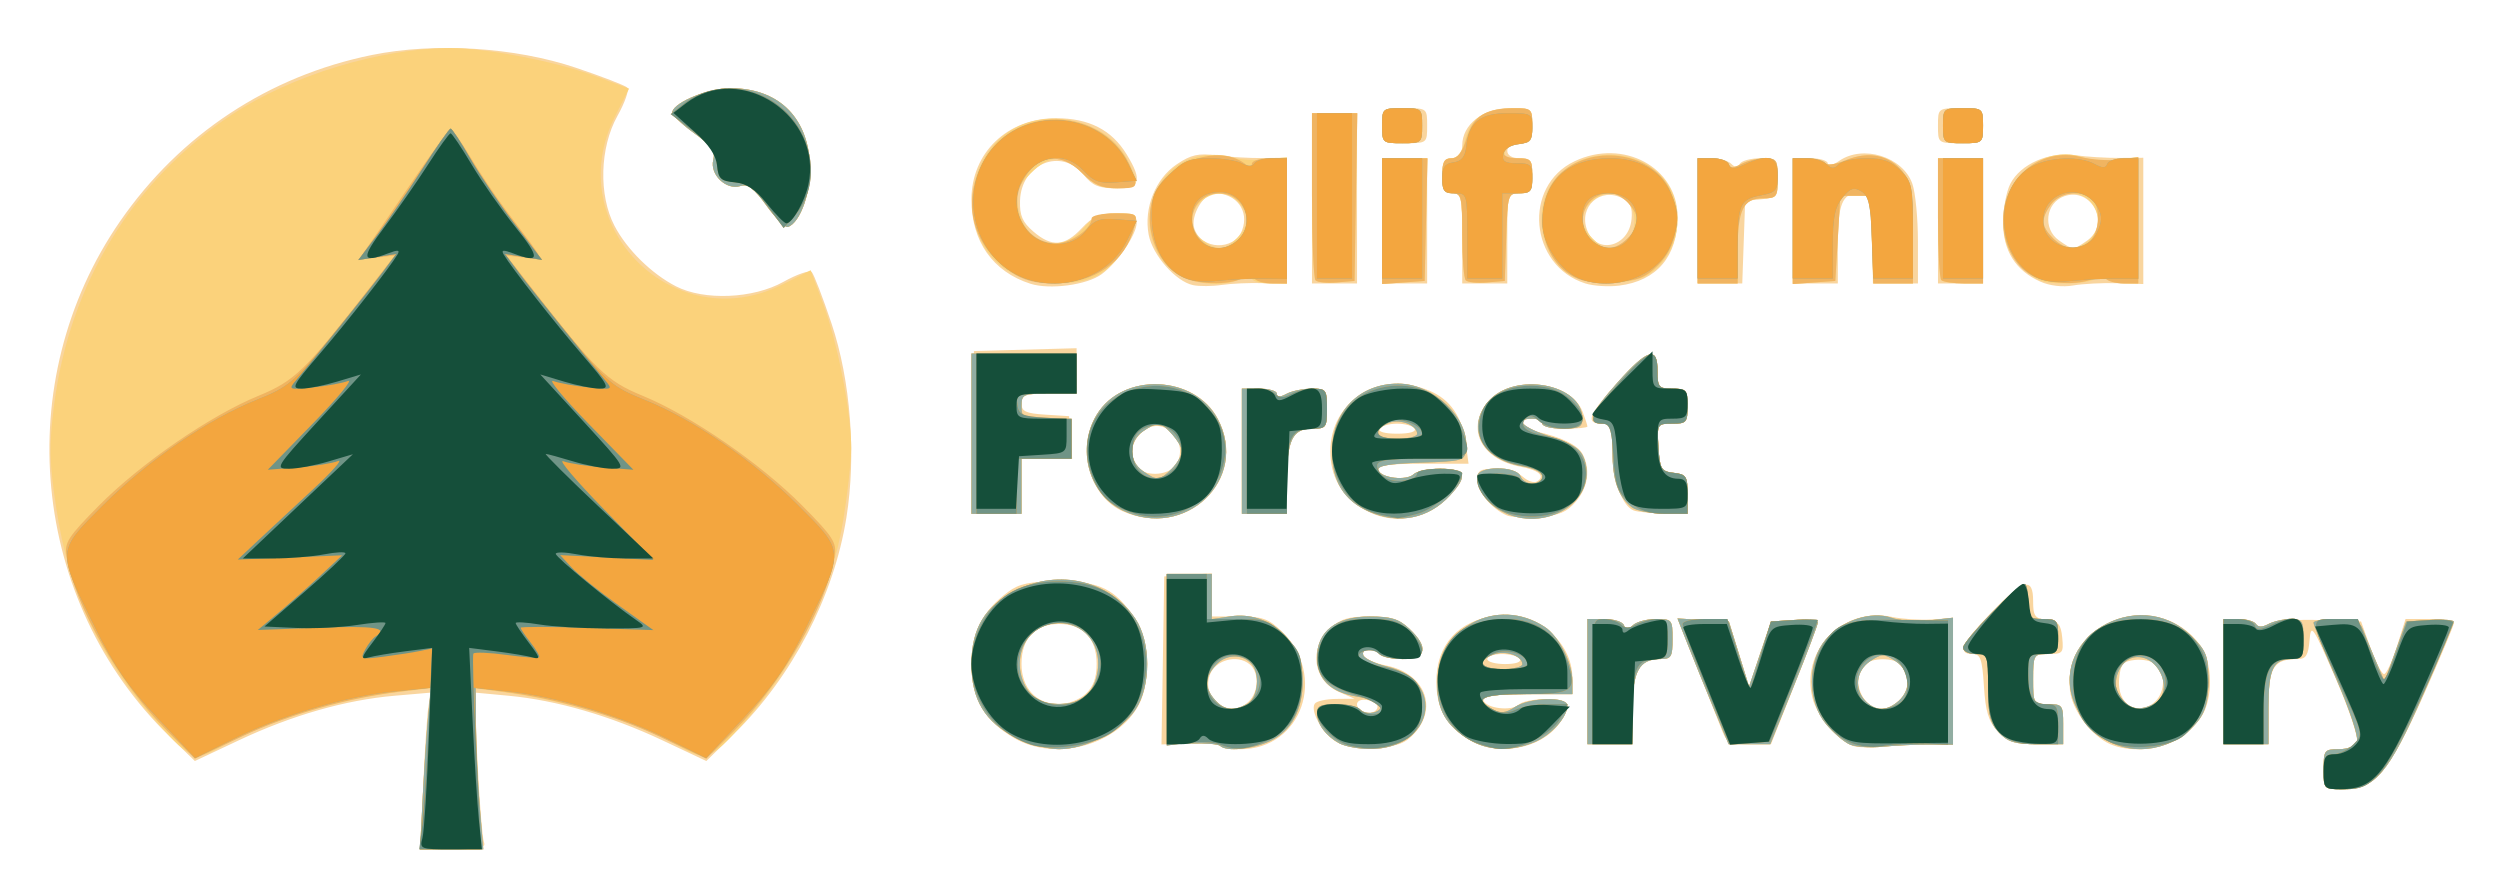 <svg xmlns="http://www.w3.org/2000/svg" role="img" viewBox="-13.30 -12.80 665.60 238.60"><title>California Forest Observatory logo</title><g stroke-width="1.333"><path fill="#f9d59e" d="M99.376 196.333c.413-9.35 1.025-18.738 1.36-20.863l.609-3.863-9.673.836c-13.039 1.127-27.269 5.203-41.382 11.854l-11.709 5.518-6.761-6.575C-5.145 147.292-10.755 88.686 18.692 46.089 34.663 22.987 58.28 7.401 85.756 1.834 102.522-1.563 123.76-.233 140 5.23c6.967 2.344 13.133 4.722 13.702 5.284.569.563-.604 3.956-2.608 7.541-4.718 8.441-5.057 21.11-.785 29.277 3.298 6.304 9.863 12.764 16.357 16.095 7.515 3.855 20.555 3.313 28.611-1.19 3.585-2.004 6.979-3.177 7.541-2.608.563.569 2.934 6.735 5.269 13.702 5.096 15.202 6.619 35.019 3.967 51.638-3.354 21.023-14.492 42.468-29.916 57.604l-7.381 7.243-11.712-5.52c-13.804-6.506-28.145-10.661-40.921-11.858l-9.209-.863.937 18.928c.515 10.41 1.274 19.805 1.685 20.878.61 1.59-.882 1.95-8.082 1.95h-8.83zM605.333 192c0-5.049.215-5.333 4.042-5.333 2.398 0 4.36-.83 4.825-2.04.431-1.122-2.138-8.743-5.709-16.934-6.107-14.013-6.516-14.602-6.905-9.96-.328 3.912-.968 4.934-3.088 4.934-6.515 0-7.832 2.138-7.832 12.714v9.953h-12V152h3.921c2.157 0 4.293.602 4.748 1.337.549.888 1.698.87 3.425-.054 1.429-.765 7.537-1.216 13.574-1.004l10.975.387 2.513 7c1.382 3.85 3.007 7 3.611 7 .604 0 2.138-3.3 3.41-7.333L627.154 152h6.423c3.533 0 6.423.516 6.423 1.147 0 .631-3.592 9.181-7.982 19-9.207 20.592-13.105 25.186-21.372 25.186-5.309 0-5.312-.004-5.312-5.333zm-348.627-8.3c-7.95-4.617-11.373-10.546-11.373-19.7 0-8.38 2.932-14.148 9.764-19.211 3.018-2.236 5.709-2.789 13.569-2.789 10.925 0 14.848 1.927 20.333 9.986 3.595 5.282 4.098 16.688 1.001 22.678-5.652 10.93-22.269 15.44-33.295 9.036zm19.043-11.752c2.053-1.913 2.918-4.284 2.918-8 0-6.777-3.616-10.615-10-10.615-6.384 0-10 3.838-10 10.615 0 6.482 3.953 10.719 10 10.719 2.347 0 5.437-1.186 7.082-2.719zm35.823 13.846c-.48-.48-4.195-.764-8.255-.632l-7.382.241.366-22.368.366-22.368L303 140.26l6.333-.406v11.479h7.246c6.187 0 7.838.568 11.303 3.887 12.281 11.766 5.443 31.447-10.927 31.447-2.481 0-4.903-.393-5.384-.873zm7.667-11.889c2.62-2.62 2.711-7.734.176-9.838-3.334-2.767-9.213-1.168-10.633 2.893-2.314 6.62 5.555 11.846 10.457 6.945zm23.351 10.876c-3.628-2.055-7.131-8.159-5.861-10.214.419-.678 2.977-1.257 5.684-1.286l4.921-.052-4.134-1.8c-6.907-3.007-8.129-11.505-2.425-16.864 2.755-2.588 4.861-3.232 10.559-3.232 5.699 0 7.805.645 10.559 3.232 5.295 4.974 4.595 8.101-1.814 8.101-2.89 0-5.625-.6-6.079-1.333-1.187-1.92-4.993-1.647-4.341.312.302.905 3.033 2.136 6.07 2.737 9.968 1.971 13.844 10.757 7.83 17.749-2.523 2.933-4.467 3.704-10.333 4.098-4.664.313-8.435-.2-10.637-1.447zm10.868-9.448c-.009-.733-1.241-1.525-2.737-1.759-2.682-.42-3.608 1.093-1.784 2.917 1.296 1.296 4.543.466 4.522-1.157zm24.283 8.725c-6.044-3.685-8.628-8.295-8.628-15.392 0-9.835 5.816-16.24 15.986-17.604 10.264-1.377 20.22 6.795 20.231 16.604l.005 4.333h-12.111c-9.092 0-11.975.415-11.564 1.667.71 2.163 7.576 2.966 9.437 1.104.791-.791 4.018-1.438 7.171-1.438 6.285 0 7.11 1.441 3.652 6.378-4.868 6.95-16.487 9.039-24.18 4.348zm13.594-21.392c-.453-.733-2.589-1.333-4.745-1.333s-3.921.6-3.921 1.333c0 .733 2.135 1.333 4.745 1.333 2.824 0 4.412-.54 3.921-1.333zM480 185.785c-4.105-1.609-9.418-7.814-10.669-12.461-3.463-12.86 7.922-24.671 21.09-21.879 2.702.573 7.463.878 10.58.679l5.667-.363V185.465l-6.333-.029c-3.483-.016-9.033.232-12.333.552-3.3.32-6.9.228-8-.203zm12.228-11.991c2.785-2.521 3.195-7.17.838-9.527-2.063-2.063-8.071-2.063-10.133 0C479.3 167.9 482.561 176 487.657 176c1.173 0 3.23-.993 4.571-2.207zm56.438 11.594c-4.999-2.081-10.19-8.898-10.843-14.239-2.274-18.601 23.334-27.621 34.638-12.2 3.346 4.565 3.526 14.171.356 19.01-4.8 7.326-16.07 10.793-24.15 7.429zm11.905-11.483c2.62-2.62 2.711-7.734.176-9.838-1.056-.876-3.606-1.4-5.667-1.163-3.198.367-3.812 1.106-4.186 5.037-.656 6.901 5.157 10.483 9.676 5.964zm-151.238-5.238V152h4.556c2.506 0 4.831.75 5.167 1.667.489 1.333.964 1.333 2.378 0C422.405 152.75 425.18 152 427.6 152c4.244 0 4.4.189 4.4 5.333 0 4.758-.349 5.333-3.238 5.333-5.635 0-7.429 3.243-7.429 13.429v9.238h-12zm36.103 13.667c-.64-1.65-2.366-6-3.836-9.667-1.469-3.667-3.934-9.848-5.477-13.737l-2.806-7.07 6.838.403 6.838.403 2.689 8.667L452.37 170l2.922-8.667 2.922-8.667 6.227-.406c3.425-.224 6.227.067 6.227.645 0 .578-2.805 8.111-6.234 16.74l-6.234 15.688h-5.799c-4.78 0-6.004-.527-6.964-3zm73.19-.376c-2.491-2.652-3.29-5.228-3.721-12-.469-7.363-.916-8.624-3.06-8.624-4.165 0-2.839-2.939 4.962-11C525.468 141.382 528 140.684 528 147.245c0 4.003.461 4.631 3.667 5 3.055.352 3.736 1.144 4.084 4.755.389 4.037.138 4.333-3.667 4.333-4.012 0-4.084.117-4.084 6.667 0 6.519.089 6.667 4 6.667 3.778 0 4 .296 4 5.333v5.333h-7.101c-5.875 0-7.649-.583-10.273-3.376zm-232.933-58.6c-8.933-3.884-12.445-16.826-6.992-25.77 6.898-11.315 26.26-10.599 32.297 1.193 8.221 16.058-8.204 32.011-25.305 24.577zm14.334-12.74c1.836-3.431.58-7.531-2.873-9.379-5.728-3.066-12.168 5.882-7.554 10.496 2.601 2.601 8.792 1.938 10.427-1.117zm49.712 12.109c-5.988-3.651-8.85-8.629-8.85-15.392 0-13.48 13.277-21.588 26.384-16.111 5.539 2.314 8.737 6.955 9.69 14.061l.722 5.384h-12.287c-9.232 0-12.151.414-11.739 1.667.71 2.163 7.576 2.966 9.437 1.104.791-.791 4.018-1.438 7.171-1.438 6.722 0 7.358 1.857 2.451 7.152-6.115 6.598-15.599 8.073-22.979 3.573zm13.594-21.392C362.88 100.6 360.78 100 358.667 100s-4.213.6-4.667 1.333c-.498.806 1.346 1.333 4.667 1.333 3.321 0 5.165-.527 4.667-1.333zM388 124.463c-3.955-1.587-8-6.321-8-9.362 0-2.683.66-3.101 4.895-3.101 2.692 0 5.954.959 7.249 2.131 1.295 1.172 3.002 1.73 3.793 1.241 2.28-1.409.477-2.997-4.454-3.922-10.629-1.994-14.635-10.304-8.439-17.506 6.102-7.094 21.914-5.277 25.013 2.874.702 1.846 1.276 3.617 1.276 3.936 0 .319-2.7.58-6 .58s-6-.6-6-1.333c0-.733-1.2-1.333-2.667-1.333-3.959 0-3.229 2.493 1 3.416 6.71 1.465 11.088 3.59 12.384 6.012 2.142 4.002 1.448 8.897-1.796 12.668-2.412 2.804-4.505 3.679-9.667 4.041-3.624.254-7.488.101-8.588-.341zm-142.366-22.13L246 80.667l13.667-.38 13.667-.38V92H266c-6.376 0-7.333.339-7.333 2.594 0 2.148 1.088 2.663 6.333 3L271.333 98l.41 5.667.41 5.667h-13.487V124h-13.399zm71.7 5V90.667H322c2.567 0 4.667.621 4.667 1.38 0 .951.801.951 2.579 0 1.418-.759 4.418-1.38 6.667-1.38C339.792 90.667 340 90.938 340 96c0 5.023-.23 5.333-3.953 5.333-5.236 0-6.714 3.062-6.714 13.912V124h-12zm104.305 15.774C418.509 121.848 416 114.859 416 107.4c0-6.436-.337-7.4-2.588-7.4-4.682 0-4.006-2.044 3.443-10.407C425.361 80.045 428 79.194 428 86c0 4.296.317 4.667 4 4.667s4 .37 4 4.667c0 4.315-.307 4.667-4.073 4.667-4.027 0-4.068.071-3.667 6.333.372 5.8.715 6.369 4.073 6.755 3.307.381 3.667.936 3.667 5.667V124l-6.333-.105c-3.483-.058-7.096-.412-8.028-.787zM261.055 62.751c-10.049-3.22-15.722-11.309-15.722-22.422 0-12.463 9.574-21.666 22.531-21.657 8.775.006 14.821 3.108 18.81 9.649 4.266 6.997 3.605 9.012-2.957 9.012-4.487 0-6.187-.715-8.452-3.556-5.916-7.42-16.713-3.042-16.995 6.89-.111 3.913.661 5.697 3.535 8.169 4.896 4.212 8.355 3.986 12.861-.837 2.976-3.186 4.849-4 9.202-4 4.431 0 5.465.467 5.465 2.469 0 3.167-5.036 10.577-9.333 13.734-3.907 2.869-13.791 4.199-18.945 2.547zm43.289.368c-4.624-.981-10.807-8.008-11.826-13.44-1.33-7.09 1.789-14.899 7.482-18.736 3.819-2.574 5.756-3.003 10.667-2.366 3.3.428 8.85.743 12.333.701l6.333-.078v33.602L323 62.588c-3.483-.117-8.433.097-11 .475-2.567.379-6.012.403-7.655.054zm13.054-14.622c1.958-5.149-1.509-9.829-7.28-9.829-3.017 0-6.51 6-5.445 9.354 1.814 5.716 10.607 6.044 12.725.475zm91.427 14.183c-14.951-4.704-16.83-25.944-2.879-32.564 12.946-6.143 27.387 1.66 27.387 14.798 0 10.559-5.53 17.07-15.573 18.334-2.802.353-6.822.097-8.935-.567zm12.252-17.075c.307-3.052-.3-4.474-2.384-5.589-5.859-3.135-11.814 2.199-9.437 8.452 2.513 6.61 11.077 4.536 11.82-2.863zm108.809 16.564C523.284 59.191 520 53.961 520 46.421c0-3.604.874-8.242 1.941-10.307 2.711-5.242 10.239-8.567 17.195-7.595 3.042.425 8.381.753 11.864.728l6.333-.045v33.618l-7-.217c-3.85-.119-9.1.151-11.667.602-2.835.497-6.281.091-8.78-1.036zm12.483-10.911c6.321-4.427 1.211-14.357-6.077-11.81-4.985 1.742-5.813 8.67-1.405 11.758 3.731 2.614 3.824 2.614 7.482.052zM336 40V17.333h12v45.333h-12zm18.667 6V29.333h12v33.333h-12zM376 50.667c0-11.111-.198-12-2.667-12-2.159 0-2.667-.889-2.667-4.667 0-3.778.508-4.667 2.667-4.667 1.968 0 2.667-.889 2.667-3.394C376 20.355 381.524 16 388.606 16c6.037 0 6.061.018 6.061 4.667 0 4.089-.413 4.667-3.333 4.667-2.074 0-3.333.756-3.333 2 0 1.244 1.259 2 3.333 2 2.921 0 3.333.578 3.333 4.667s-.413 4.667-3.333 4.667c-3.309 0-3.333.089-3.333 12v12h-12zM438.667 46V29.333H442.4c2.053 0 4.386.652 5.183 1.45 1.044 1.044 1.7 1.044 2.345 0 .493-.797 2.96-1.45 5.484-1.45 4.451 0 4.588.156 4.588 5.249 0 4.947-.249 5.273-4.333 5.667l-4.333.418-.387 11-.387 11h-11.892zM464 46V29.333h4.667c2.567 0 4.667.634 4.667 1.409 0 .79 1.302.497 2.963-.667 6.387-4.474 17.033-1.163 19.559 6.083.813 2.332 1.478 9.25 1.478 15.374v11.134h-12V52.776c0-11.417-.74-14.109-3.876-14.109-4.271 0-5.457 2.957-5.457 13.6v10.4h-12zm38.667 0V29.333h12v33.333h-12zM190.793 41.977c-3.412-4.751-4.945-5.897-7.009-5.242-3.729 1.183-8.154-3.079-7.189-6.924.6-2.392-.433-3.82-5.287-7.305-3.318-2.383-5.838-4.917-5.599-5.632.877-2.631 9.751-6.207 15.402-6.207 12.543 0 20.423 7.389 21.236 19.913.474 7.304-2.5 15.916-5.887 17.045-.715.238-3.265-2.303-5.667-5.647zm163.873-21.31c0-4.642.032-4.667 6-4.667 5.968 0 6 .025 6 4.667 0 4.642-.032 4.667-6 4.667-5.968 0-6-.025-6-4.667zm148 0c0-4.642.032-4.667 6-4.667 5.968 0 6 .025 6 4.667 0 4.642-.032 4.667-6 4.667-5.968 0-6-.025-6-4.667z"/><path fill="#fbd27b" d="M99.305 198.333c.43-8.25 1.089-17.897 1.465-21.437l.684-6.437-7.726.893c-16.777 1.939-35.659 7.695-48.152 14.677-6.964 3.892-8.107 3.476-16.696-6.077-15.422-17.153-23.8-34.837-27.188-57.388-1.884-12.538-1.973-16.597-.602-27.448 4.08-32.306 20.887-59.816 47.254-77.344C64.086 7.306 88.063 0 106.667 0c9.536 0 27.984 3.556 38.318 7.387l9.203 3.411-3.761 7.455c-14.587 28.919 15.734 59.239 44.652 44.652l7.455-3.761 3.411 9.203c3.81 10.279 7.39 28.784 7.381 38.159-.003 3.387-.928 11.859-2.056 18.825-3.22 19.886-12.427 38.615-26.892 54.704-8.544 9.503-9.649 9.89-16.811 5.887-12.2-6.819-29.873-12.199-47.903-14.583l-6.333-.838.106 10.415c.058 5.728.518 15.365 1.021 21.415l.915 11h-16.852l.781-15zM605.333 192c0-5.049.215-5.333 4.042-5.333 2.459 0 4.359-.828 4.853-2.113.446-1.162-1.979-8.512-5.389-16.333-3.41-7.821-6.194-14.67-6.186-15.22.008-.55 2.729-1 6.047-1 5.029 0 6.223.499 7.175 3 .628 1.65 2.168 5.4 3.421 8.333l2.279 5.333 2.879-8 2.879-8 6.333-.406c3.483-.224 6.333-.016 6.333.461s-3.67 9.215-8.155 19.418c-9.24 21.019-12.766 25.194-21.281 25.194-5.214 0-5.231-.017-5.231-5.333zm-348.04-8.333c-8.358-4.222-11.96-10.145-11.96-19.667 0-9.521 3.602-15.444 11.96-19.667 11.405-5.761 24.858-2.554 31.667 7.551 4.232 6.28 4.246 17.906.029 24.252-3.757 5.653-13.17 10.53-20.323 10.53-2.989 0-8.107-1.35-11.373-3zm17.321-10.305c3.653-1.955 5.539-8.525 3.843-13.39-3.204-9.191-16.389-9.157-19.598.05-1.615 4.632-.114 10.267 3.456 12.978 2.623 1.992 8.908 2.176 12.299.361zm36.952 12.427c-.483-.483-3.883-.772-7.556-.642l-6.677.236V140h12v12.032l5-.744c10.131-1.508 19.222 6.547 19.222 17.031 0 7.891-2.998 13.464-8.698 16.169-4.664 2.213-11.692 2.901-13.291 1.301zm7.188-11.168c2.61-1.397 3.499-7.161 1.559-10.107-2.052-3.114-6.759-3.4-9.578-.581-3.31 3.31-3.477 6.371-.528 9.63 2.504 2.767 4.82 3.053 8.548 1.058zm24.579 10.507c-3.641-1.991-6-5.156-6-8.049 0-1.904 1.067-2.412 5.067-2.412 2.787 0 5.746.68 6.577 1.51 1.72 1.72 6.258.488 5.1-1.385-.417-.675-3.218-1.642-6.226-2.15-6.953-1.175-10.519-4.703-10.519-10.409 0-6.93 5.098-10.899 14-10.899 5.699 0 7.805.645 10.559 3.232 5.295 4.974 4.595 8.101-1.814 8.101-2.89 0-5.625-.6-6.079-1.333-1.18-1.91-4.995-1.652-4.347.293.298.895 3.145 2.26 6.327 3.035 16.086 3.917 12.244 22.072-4.647 21.959-2.933-.02-6.533-.692-8-1.494zm34.489-1.018c-6.094-3.716-8.49-7.878-8.484-14.739.012-15.123 15.917-23.598 28.641-15.261 3.711 2.431 7.354 9.578 7.354 14.426V172h-12c-11.951 0-14.622 1.17-9.244 4.048 2.14 1.145 3.471 1.006 5.953-.62C393.959 172.862 404 172.58 404 175.037c0 3.12-4.295 7.889-8.798 9.771-6.15 2.569-12.435 2.317-17.38-.698zM392 164.047c0-2.25-4.527-3.785-7.667-2.599-4.751 1.794-3.496 3.885 2.333 3.885 2.933 0 5.333-.579 5.333-1.286zm87.225 21.385c-1.526-.649-4.376-3.082-6.333-5.408-5.022-5.968-5.082-16.674-.126-22.564 4.301-5.112 12.111-7.678 17.573-5.774 2.156.752 6.712 1.052 10.124.667l6.205-.699v33.812l-6.333-.029c-3.483-.016-9.033.242-12.333.573-3.3.331-7.249.072-8.775-.577zm13.004-11.638c3.477-3.147 3.068-7.986-.895-10.583-3.088-2.023-3.579-2.023-6.667 0-3.833 2.511-4.412 7.52-1.238 10.694 2.698 2.698 5.738 2.66 8.8-.111zm54.302 9.856c-2.492-1.66-5.642-5.286-7.001-8.058-8.753-17.855 16.328-33.334 30.709-18.953 3.935 3.935 4.428 5.24 4.428 11.715 0 5.371-.732 8.218-2.784 10.827-6.173 7.848-17.327 9.814-25.352 4.469zm13.557-9.029c5.985-3.203 1.043-14.03-5.61-12.29-3.437.899-5.596 6.337-3.827 9.641 2.075 3.878 5.397 4.81 9.436 2.649zm-150.754-5.953V152h4.556c2.506 0 4.831.75 5.167 1.667.489 1.333.964 1.333 2.378 0C422.405 152.75 425.18 152 427.6 152c4.244 0 4.4.189 4.4 5.333 0 4.758-.349 5.333-3.238 5.333-5.635 0-7.429 3.243-7.429 13.429v9.238h-12zm33.564 7c-2.21-5.317-5.27-12.848-6.799-16.737l-2.781-7.07 6.838.403 6.838.403 2.689 8.667L452.37 170l2.922-8.667 2.922-8.667 6.227-.406c3.425-.224 6.232.076 6.239.667.007.59-2.84 8.123-6.326 16.74l-6.338 15.667h-11.099zm76.002 6.581c-2.38-2.533-2.899-4.683-2.899-12 0-8.619-.11-8.914-3.333-8.914-1.833 0-3.333-.769-3.333-1.708 0-1.767 14.667-16.958 16.372-16.958.529 0 .961 2.1.961 4.667 0 4.296.317 4.667 4 4.667 3.683 0 4 .37 4 4.667 0 4.089-.413 4.667-3.333 4.667-3.111 0-3.333.444-3.333 6.667 0 6.519.089 6.667 4 6.667 3.778 0 4 .296 4 5.333v5.333h-7.101c-5.699 0-7.673-.609-10-3.086zm59.768-13.581V152h3.921c2.157 0 4.293.602 4.748 1.337.552.894 1.654.894 3.324 0 1.374-.735 4.038-1.337 5.919-1.337 3.102 0 3.421.497 3.421 5.333 0 4.676-.378 5.333-3.067 5.333-5.05 0-6.267 2.51-6.267 12.933v9.733h-12zm-293.171-45.613c-9.029-4.448-12.25-16.52-6.794-25.467 6.898-11.314 25.873-10.628 32.196 1.162 8.544 15.932-8.77 32.498-25.402 24.305zM298.667 112c1.467-1.467 2.667-3.567 2.667-4.667 0-2.081-4.562-7.333-6.37-7.333-.57 0-2.37.934-4 2.076-3.816 2.673-3.816 7.843 0 10.515 3.814 2.671 4.493 2.619 7.703-.591zm52.554 11.438c-6.711-2.922-9.887-8.096-9.887-16.105 0-10.582 7.262-18 17.621-18 9.374 0 18.983 9.211 18.082 17.333-.36 3.242-.692 3.344-12.13 3.72-8.469.278-11.612.838-11.231 2 .696 2.121 7.581 2.889 9.42 1.051.791-.791 4.018-1.438 7.171-1.438 6.722 0 7.358 1.857 2.451 7.152-5.717 6.169-13.574 7.736-21.497 4.286zM364 102.714c0-2.488-5.154-4.237-8-2.714-4.254 2.277-3.105 4 2.667 4C361.6 104 364 103.421 364 102.714zm22.367 20.541C382.518 121.166 380 117.541 380 114.088c0-2.878 10.417-2.957 11.518-.088.973 2.536 5.816 2.633 5.816.117 0-1.17-2.101-2.238-5.547-2.82-10.535-1.78-14.859-10.278-8.786-17.268 6.951-8 25-4.652 25 4.637 0 2.222-.889 2.667-5.333 2.667-2.933 0-5.333-.6-5.333-1.333 0-.733-1.2-1.333-2.667-1.333-5.071 0-2.637 2.362 4.989 4.843 5.94 1.932 7.925 3.27 8.858 5.97 3.839 11.11-10.557 20.065-22.147 13.776zm-141.034-20.588V81.333h28V92H266c-6.933 0-7.333.182-7.333 3.333 0 3.111.444 3.333 6.667 3.333H272v10.667h-13.333V124h-13.333zm72 4.667V90.667H322c2.567 0 4.667.621 4.667 1.38 0 .951.801.951 2.579 0 1.418-.759 4.418-1.38 6.667-1.38C339.792 90.667 340 90.938 340 96c0 5.023-.23 5.333-3.953 5.333-5.236 0-6.714 3.062-6.714 13.912V124h-12zm103.884 14.958C417.542 119.469 416 115.074 416 107.421c0-6.532-.319-7.421-2.667-7.421-4.241 0-3.159-2.915 4.107-11.067C425.378 80.027 428 79.299 428 86c0 4.296.317 4.667 4 4.667s4 .37 4 4.667c0 4.315-.307 4.667-4.073 4.667-4.027 0-4.068.071-3.667 6.333.372 5.8.715 6.369 4.073 6.755 3.307.381 3.667.936 3.667 5.667V124l-6.333-.042c-3.483-.023-7.285-.773-8.449-1.667zm-165.562-62.59c-14.405-8.349-13.126-31.604 2.137-38.847 10.226-4.852 24.182-.718 28.918 8.566 3.628 7.112 3.364 7.913-2.609 7.913-4.034 0-6.146-.915-9.231-4-5.072-5.072-8.688-5.056-13.805.062-3.512 3.512-3.955 4.731-3.271 9 1.555 9.716 11.239 12.847 17.334 5.605 2.75-3.268 4.384-4 8.93-4 5.373 0 5.533.123 4.664 3.585-1.29 5.14-5.656 10.806-10.095 13.101-5.741 2.969-16.981 2.487-22.972-.986zm43.152-.453c-10.997-9.253-6.241-28.199 7.669-30.549 2.737-.462 6.449-.306 8.25.347 1.8.653 5.824.922 8.94.598l5.667-.59V62.667h-4.667C322.1 62.667 320 62.046 320 61.286c0-.951-.801-.951-2.579 0-4.989 2.67-14.218 1.659-18.613-2.039zM316 50.667c3.244-3.244 3.392-6.321.46-9.562-2.744-3.032-6.823-3.127-10.022-.232-3.315 3-3.069 7.867.525 10.384 3.916 2.743 5.827 2.618 9.037-.591zm20.952 11.175C336.429 61.317 336 51.089 336 39.111V17.333h12.064l-.366 22.333L347.333 62l-4.714.397c-2.593.218-5.143-.032-5.667-.556zm17.714-15.765V29.333h12.082l-.374 16.333L366 62l-5.667.41-5.667.41zm22.286 15.765C376.429 61.317 376 55.889 376 49.778c0-10.222-.213-11.111-2.667-11.111-2.159 0-2.667-.889-2.667-4.667 0-3.627.542-4.667 2.432-4.667 1.697 0 2.805-1.501 3.667-4.967 1.43-5.75 5.398-8.317 12.902-8.347 4.829-.019 5 .14 5 4.647 0 4.033-.433 4.667-3.191 4.667-1.755 0-3.536.9-3.958 2-.576 1.501.22 2 3.191 2 3.635 0 3.958.381 3.958 4.667 0 4.069-.42 4.667-3.281 4.667-3.207 0-3.29.265-3.667 11.667L387.333 62l-4.714.397c-2.593.218-5.143-.032-5.667-.556zm28.239-1.17c-8.462-4.599-10.834-18.263-4.481-25.813 8.13-9.662 25.092-8.221 30.691 2.607 4.175 8.074 1.379 18.59-6.121 23.021-4.522 2.671-15.332 2.771-20.089.185zm12.802-8.186c3.662-1.405 5.071-7.013 2.678-10.665-2.41-3.678-6.769-4.081-10.233-.947-3.177 2.875-3.093 6.472.228 9.793 2.873 2.873 3.908 3.13 7.326 1.818zM438.667 46V29.333h3.889c2.139 0 4.118.686 4.397 1.525.381 1.144 1.22 1.144 3.357 0 1.567-.838 4.388-1.525 6.27-1.525 3.102 0 3.421.497 3.421 5.333C460 39.69 459.77 40 456.047 40c-5.236 0-6.714 3.062-6.714 13.912v8.754h-10.667zM464 46.077V29.333h3.921c2.157 0 4.27.564 4.696 1.253.457.74 2.73.436 5.55-.742 6.023-2.517 11.632-1.367 15.15 3.105C495.594 35.843 496 38.352 496 49.513v13.154H485.437L485.052 51l-.385-11.667h-8L476 50.667 475.333 62l-5.667.41L464 62.82V46.077zm39.556 15.701c-.489-.489-.889-7.989-.889-16.667V29.333h12v33.333h-5.111c-2.811 0-5.511-.4-6-.889zm21.995-2.908c-4.745-4.433-6.161-8.938-5.158-16.415 1.301-9.697 11.81-16.505 20.697-13.406 2.203.768 6.459 1.067 9.458.665L556 28.982v33.684h-3.733c-2.053 0-4.386-.652-5.183-1.45-1.044-1.044-1.7-1.044-2.345 0-.493.797-4.097 1.45-8.009 1.45-5.979 0-7.762-.606-11.178-3.797zm17.344-7.743c4.883-4.419 1.711-12.46-4.915-12.46-3.143 0-7.314 4.351-7.314 7.63 0 2.444 4.936 7.037 7.562 7.037 1.226 0 3.326-.993 4.667-2.207zM190.793 41.977c-3.412-4.751-4.945-5.897-7.009-5.242-3.729 1.183-8.154-3.079-7.189-6.924.6-2.392-.433-3.82-5.287-7.305-3.318-2.383-5.838-4.917-5.599-5.632.877-2.631 9.751-6.207 15.402-6.207 12.543 0 20.423 7.389 21.236 19.913.474 7.304-2.5 15.916-5.887 17.045-.715.238-3.265-2.303-5.667-5.647zm163.873-21.31C354.667 16.111 354.794 16 360 16c5.206 0 5.333.111 5.333 4.667 0 4.556-.127 4.667-5.333 4.667-5.206 0-5.333-.111-5.333-4.667zm149.333 0C504 16.111 504.127 16 509.333 16c5.206 0 5.333.111 5.333 4.667 0 4.556-.127 4.667-5.333 4.667-5.206 0-5.333-.111-5.333-4.667z"/><path fill="#f0b461" d="M99.305 198.333c.43-8.25 1.092-17.923 1.472-21.495l.691-6.495-7.734.913c-14.539 1.717-30.236 6.146-42.692 12.046l-12.451 5.898-7.428-7.428c-12.714-12.714-24.56-33.306-26.75-46.502-.599-3.611.365-5.113 8.674-13.505 11.061-11.171 29.582-23.916 42.399-29.176 9.661-3.965 12.447-6.667 29.536-28.644l6.781-8.721-4.85.566c-4.655.543-4.772.458-2.902-2.13 1.071-1.483 6.367-9.213 11.768-17.179 5.401-7.966 10.209-14.635 10.685-14.822.476-.187 2.916 3.113 5.422 7.333 2.506 4.22 6.998 10.899 9.982 14.843 10.413 13.762 9.977 12.597 4.471 11.954l-4.85-.566 6.781 8.721c17.089 21.977 19.876 24.679 29.536 28.644 12.817 5.26 31.338 18.005 42.399 29.176 8.309 8.392 9.274 9.894 8.675 13.505-2.19 13.195-14.036 33.788-26.75 46.502l-7.428 7.428-12.451-5.898c-12.083-5.724-27.609-10.161-41.958-11.992l-7-.893.106 10.458c.058 5.752.518 15.408 1.021 21.458l.915 11h-16.852l.781-15zM605.333 192c0-5.049.215-5.333 4.042-5.333 2.459 0 4.359-.828 4.853-2.113.446-1.162-1.979-8.512-5.389-16.333-3.41-7.821-6.194-14.67-6.186-15.22.008-.55 2.729-1 6.047-1 5.029 0 6.223.499 7.175 3 .628 1.65 2.168 5.4 3.421 8.333l2.279 5.333 2.879-8 2.879-8 6.333-.406c3.483-.224 6.333-.016 6.333.461s-3.67 9.215-8.155 19.418c-9.24 21.019-12.766 25.194-21.281 25.194-5.214 0-5.231-.017-5.231-5.333zm-348.04-8.333c-8.358-4.222-11.96-10.145-11.96-19.667 0-9.521 3.602-15.444 11.96-19.667 11.405-5.761 24.858-2.554 31.667 7.551 4.232 6.28 4.246 17.906.029 24.252-3.757 5.653-13.17 10.53-20.323 10.53-2.989 0-8.107-1.35-11.373-3zm17.321-10.305c3.653-1.955 5.539-8.525 3.843-13.39-3.204-9.191-16.389-9.157-19.598.05-1.615 4.632-.114 10.267 3.456 12.978 2.623 1.992 8.908 2.176 12.299.361zm36.952 12.427c-.483-.483-3.883-.772-7.556-.642l-6.677.236V140h12v12.032l5-.744c10.131-1.508 19.222 6.547 19.222 17.031 0 7.891-2.998 13.464-8.698 16.169-4.664 2.213-11.692 2.901-13.291 1.301zm7.188-11.168c2.61-1.397 3.499-7.161 1.559-10.107-2.052-3.114-6.759-3.4-9.578-.581-3.31 3.31-3.477 6.371-.528 9.63 2.504 2.767 4.82 3.053 8.548 1.058zm24.579 10.507c-3.641-1.991-6-5.156-6-8.049 0-1.904 1.067-2.412 5.067-2.412 2.787 0 5.746.68 6.577 1.51 1.72 1.72 6.258.488 5.1-1.385-.417-.675-3.218-1.642-6.226-2.15-6.953-1.175-10.519-4.703-10.519-10.409 0-6.93 5.098-10.899 14-10.899 5.699 0 7.805.645 10.559 3.232 5.295 4.974 4.595 8.101-1.814 8.101-2.89 0-5.625-.6-6.079-1.333-1.18-1.91-4.995-1.652-4.347.293.298.895 3.145 2.26 6.327 3.035 16.086 3.917 12.244 22.072-4.647 21.959-2.933-.02-6.533-.692-8-1.494zm34.489-1.018c-6.094-3.716-8.49-7.878-8.484-14.739.012-15.123 15.917-23.598 28.641-15.261 3.711 2.431 7.354 9.578 7.354 14.426V172h-12c-11.951 0-14.622 1.17-9.244 4.048 2.14 1.145 3.471 1.006 5.953-.62C393.959 172.862 404 172.58 404 175.037c0 3.12-4.295 7.889-8.798 9.771-6.15 2.569-12.435 2.317-17.38-.698zM392 164.047c0-2.25-4.527-3.785-7.667-2.599-4.751 1.794-3.496 3.885 2.333 3.885 2.933 0 5.333-.579 5.333-1.286zm87.225 21.385c-1.526-.649-4.376-3.082-6.333-5.408-5.022-5.968-5.082-16.674-.126-22.564 4.301-5.112 12.111-7.678 17.573-5.774 2.156.752 6.712 1.052 10.124.667l6.205-.699v33.812l-6.333-.029c-3.483-.016-9.033.242-12.333.573-3.3.331-7.249.072-8.775-.577zm13.004-11.638c3.477-3.147 3.068-7.986-.895-10.583-3.088-2.023-3.579-2.023-6.667 0-3.833 2.511-4.412 7.52-1.238 10.694 2.698 2.698 5.738 2.66 8.8-.111zm54.302 9.856c-2.492-1.66-5.642-5.286-7.001-8.058-8.753-17.855 16.328-33.334 30.709-18.953 3.935 3.935 4.428 5.24 4.428 11.715 0 5.371-.732 8.218-2.784 10.827-6.173 7.848-17.327 9.814-25.352 4.469zm13.557-9.029c5.985-3.203 1.043-14.03-5.61-12.29-3.437.899-5.596 6.337-3.827 9.641 2.075 3.878 5.397 4.81 9.436 2.649zm-150.754-5.953V152h4.556c2.506 0 4.831.75 5.167 1.667.489 1.333.964 1.333 2.378 0C422.405 152.75 425.18 152 427.6 152c4.244 0 4.4.189 4.4 5.333 0 4.758-.349 5.333-3.238 5.333-5.635 0-7.429 3.243-7.429 13.429v9.238h-12zm33.564 7c-2.21-5.317-5.27-12.848-6.799-16.737l-2.781-7.07 6.838.403 6.838.403 2.689 8.667L452.37 170l2.922-8.667 2.922-8.667 6.227-.406c3.425-.224 6.232.076 6.239.667.007.59-2.84 8.123-6.326 16.74l-6.338 15.667h-11.099zm76.002 6.581c-2.38-2.533-2.899-4.683-2.899-12 0-8.619-.11-8.914-3.333-8.914-1.833 0-3.333-.769-3.333-1.708 0-1.767 14.667-16.958 16.372-16.958.529 0 .961 2.1.961 4.667 0 4.296.317 4.667 4 4.667 3.683 0 4 .37 4 4.667 0 4.089-.413 4.667-3.333 4.667-3.111 0-3.333.444-3.333 6.667 0 6.519.089 6.667 4 6.667 3.778 0 4 .296 4 5.333v5.333h-7.101c-5.699 0-7.673-.609-10-3.086zm59.768-13.581V152h3.921c2.157 0 4.293.602 4.748 1.337.552.894 1.654.894 3.324 0 1.374-.735 4.038-1.337 5.919-1.337 3.102 0 3.421.497 3.421 5.333 0 4.676-.378 5.333-3.067 5.333-5.05 0-6.267 2.51-6.267 12.933v9.733h-12zm-293.171-45.613c-9.029-4.448-12.25-16.52-6.794-25.467 6.898-11.314 25.873-10.628 32.196 1.162 8.544 15.932-8.77 32.498-25.402 24.305zM298.667 112c1.467-1.467 2.667-3.567 2.667-4.667 0-2.081-4.562-7.333-6.37-7.333-.57 0-2.37.934-4 2.076-3.816 2.673-3.816 7.843 0 10.515 3.814 2.671 4.493 2.619 7.703-.591zm52.554 11.438c-6.711-2.922-9.887-8.096-9.887-16.105 0-10.582 7.262-18 17.621-18 9.374 0 18.983 9.211 18.082 17.333-.36 3.242-.692 3.344-12.13 3.72-8.469.278-11.612.838-11.231 2 .696 2.121 7.581 2.889 9.42 1.051.791-.791 4.018-1.438 7.171-1.438 6.722 0 7.358 1.857 2.451 7.152-5.717 6.169-13.574 7.736-21.497 4.286zM364 102.714c0-2.488-5.154-4.237-8-2.714-4.254 2.277-3.105 4 2.667 4C361.6 104 364 103.421 364 102.714zm22.367 20.541C382.518 121.166 380 117.541 380 114.088c0-2.878 10.417-2.957 11.518-.088.973 2.536 5.816 2.633 5.816.117 0-1.17-2.101-2.238-5.547-2.82-10.535-1.78-14.859-10.278-8.786-17.268 6.951-8 25-4.652 25 4.637 0 2.222-.889 2.667-5.333 2.667-2.933 0-5.333-.6-5.333-1.333 0-.733-1.2-1.333-2.667-1.333-5.071 0-2.637 2.362 4.989 4.843 5.94 1.932 7.925 3.27 8.858 5.97 3.839 11.11-10.557 20.065-22.147 13.776zm-141.034-20.588V81.333h28V92H266c-6.933 0-7.333.182-7.333 3.333 0 3.111.444 3.333 6.667 3.333H272v10.667h-13.333V124h-13.333zm72 4.667V90.667H322c2.567 0 4.667.621 4.667 1.38 0 .951.801.951 2.579 0 1.418-.759 4.418-1.38 6.667-1.38C339.792 90.667 340 90.938 340 96c0 5.023-.23 5.333-3.953 5.333-5.236 0-6.714 3.062-6.714 13.912V124h-12zm103.884 14.958C417.542 119.469 416 115.074 416 107.421c0-6.532-.319-7.421-2.667-7.421-4.241 0-3.159-2.915 4.107-11.067C425.378 80.027 428 79.299 428 86c0 4.296.317 4.667 4 4.667s4 .37 4 4.667c0 4.315-.307 4.667-4.073 4.667-4.027 0-4.068.071-3.667 6.333.372 5.8.715 6.369 4.073 6.755 3.307.381 3.667.936 3.667 5.667V124l-6.333-.042c-3.483-.023-7.285-.773-8.449-1.667zM255.986 59.667c-10.329-7.03-13.306-18.183-7.74-29 8.86-17.219 35.055-14.842 40.4 3.667.796 2.755.431 3-4.454 3-4.134 0-6.213-.892-9.321-4-5.867-5.867-12.136-4.986-15.987 2.246C254.947 42.973 259.924 52 267.939 52c3.922 0 9.394-3.883 9.394-6.667 0-.733 2.765-1.333 6.145-1.333 6.004 0 6.124.082 5.245 3.585-2.347 9.352-10.601 15.081-21.727 15.081-4.651 0-7.904-.886-11.009-3zm45.475 1.314c-8.253-4.241-11.369-17.267-5.913-24.712 5.419-7.394 17.002-10.098 22.784-5.32 1.161.96 1.667.924 1.667-.119 0-.823 2.1-1.497 4.667-1.497h4.667v33.333h-3.921c-2.157 0-4.293-.602-4.748-1.337-.552-.894-1.654-.894-3.324 0-3.428 1.834-11.996 1.646-15.878-.349zm14.766-9.854c4.875-4.412 1.713-12.46-4.895-12.46-6.49 0-9.562 7.327-5.127 12.228 2.744 3.032 6.823 3.127 10.022.232zm20.724 10.715C336.429 61.317 336 51.089 336 39.111V17.333h12.064l-.366 22.333L347.333 62l-4.714.397c-2.593.218-5.143-.032-5.667-.556zm17.714-15.765V29.333h12.082l-.374 16.333L366 62l-5.667.41-5.667.41zm22.286 15.765C376.429 61.317 376 55.889 376 49.778c0-10.222-.213-11.111-2.667-11.111-2.159 0-2.667-.889-2.667-4.667 0-3.644.538-4.667 2.456-4.667 1.714 0 2.943-1.628 4.072-5.394C378.968 18.018 382.245 16 390.087 16c4.328 0 4.58.251 4.58 4.578 0 3.968-.475 4.634-3.564 5-5.191.615-5.649 3.755-.547 3.755 3.81 0 4.111.342 4.111 4.667 0 4.069-.42 4.667-3.281 4.667-3.207 0-3.29.265-3.667 11.667L387.333 62l-4.714.397c-2.593.218-5.143-.032-5.667-.556zm27.608-1.61c-8.582-5.397-9.768-20.251-2.161-27.048 8.892-7.945 24.843-5.179 29.116 5.047 2.958 7.08 1.682 14.52-3.353 19.555-3.377 3.377-5.295 4.116-11.766 4.531-5.96.383-8.672-.095-11.837-2.086zM420 50.667c1.467-1.467 2.667-3.433 2.667-4.37 0-3.279-4.171-7.63-7.314-7.63-6.508 0-9.589 7.32-5.146 12.228 2.875 3.177 6.472 3.093 9.793-.228zM438.667 46V29.333h3.889c2.139 0 4.118.686 4.397 1.525.381 1.144 1.22 1.144 3.357 0 1.567-.838 4.388-1.525 6.27-1.525 3.102 0 3.421.497 3.421 5.333C460 39.69 459.77 40 456.047 40c-5.236 0-6.714 3.062-6.714 13.912v8.754h-10.667zM464 46.077V29.333h3.921c2.157 0 4.27.564 4.696 1.253.457.74 2.73.436 5.55-.742 6.023-2.517 11.632-1.367 15.15 3.105C495.594 35.843 496 38.352 496 49.513v13.154H485.437L485.052 51l-.385-11.667h-8L476 50.667 475.333 62l-5.667.41L464 62.82V46.077zm39.556 15.701c-.489-.489-.889-7.989-.889-16.667V29.333h12v33.333h-5.111c-2.811 0-5.511-.4-6-.889zm24.128-1.198c-4.656-2.526-7.685-8.383-7.678-14.847.011-11.236 10.088-19.398 20.662-16.736 2.933.739 7.583 1.051 10.333.694l5-.649v33.625h-3.921c-2.157 0-4.293-.602-4.748-1.337-.552-.894-1.654-.894-3.324 0-3.616 1.935-12.092 1.546-16.323-.75zm15.555-9.341c2.48-2.48 2.761-8.706.495-10.971-2.652-2.652-8.704-1.901-10.991 1.363-2.743 3.916-2.618 5.827.591 9.037 3.203 3.203 7.051 3.425 9.905.571zm-352.445-9.261c-3.412-4.751-4.945-5.897-7.009-5.242-3.729 1.183-8.154-3.079-7.189-6.924.6-2.392-.433-3.82-5.287-7.305-3.318-2.383-5.838-4.917-5.599-5.632.877-2.631 9.751-6.207 15.402-6.207 12.543 0 20.423 7.389 21.236 19.913.474 7.304-2.5 15.916-5.887 17.045-.715.238-3.265-2.303-5.667-5.647zm163.873-21.31C354.667 16.111 354.794 16 360 16c5.206 0 5.333.111 5.333 4.667 0 4.556-.127 4.667-5.333 4.667-5.206 0-5.333-.111-5.333-4.667zm149.333 0C504 16.111 504.127 16 509.333 16c5.206 0 5.333.111 5.333 4.667 0 4.556-.127 4.667-5.333 4.667-5.206 0-5.333-.111-5.333-4.667z"/><path fill="#91ada2" d="M99.305 198.333c.43-8.25 1.093-17.931 1.475-21.512l.694-6.512-9.599.946c-12.862 1.267-30.262 6.396-42.886 12.64l-10.346 5.117-9.992-10.622c-7.697-8.182-11.526-13.734-16.669-24.172-10.21-20.72-10.251-20.112 2.201-32.535 12.046-12.017 27.712-22.766 40.856-28.033 8.417-3.372 9.895-4.613 19.446-16.316 5.685-6.967 12.001-14.887 14.034-17.6l3.698-4.934-5.066.822-5.066.822 4.955-6.555c2.725-3.605 8.107-11.476 11.959-17.49 3.852-6.014 7.303-10.946 7.67-10.96.367-.014 2.686 3.502 5.154 7.814s7.799 12.185 11.846 17.497l7.358 9.658-4.954-.804-4.954-.804 3.698 4.934c2.034 2.713 8.349 10.634 14.034 17.6 9.551 11.704 11.029 12.944 19.446 16.316 13.144 5.266 28.811 16.016 40.856 28.033 12.452 12.423 12.411 11.815 2.201 32.535-5.143 10.438-8.973 15.991-16.669 24.172l-9.992 10.622-10.346-5.117c-12.283-6.075-29.541-11.241-42.013-12.575l-9-.963.106 10.489c.058 5.769.518 15.439 1.021 21.489l.915 11h-16.852l.781-15zM605.333 192c0-5.049.215-5.333 4.042-5.333 2.459 0 4.359-.828 4.853-2.113.446-1.162-1.979-8.512-5.389-16.333-3.41-7.821-6.194-14.67-6.186-15.22.008-.55 2.729-1 6.047-1 5.029 0 6.223.499 7.175 3 .628 1.65 2.168 5.4 3.421 8.333l2.279 5.333 2.879-8 2.879-8 6.333-.406c3.483-.224 6.333-.016 6.333.461s-3.67 9.215-8.155 19.418c-9.24 21.019-12.766 25.194-21.281 25.194-5.214 0-5.231-.017-5.231-5.333zm-348.04-8.333c-8.358-4.222-11.96-10.145-11.96-19.667 0-9.521 3.602-15.444 11.96-19.667 11.405-5.761 24.858-2.554 31.667 7.551 4.232 6.28 4.246 17.906.029 24.252-3.757 5.653-13.17 10.53-20.323 10.53-2.989 0-8.107-1.35-11.373-3zm17.321-10.305c3.653-1.955 5.539-8.525 3.843-13.39-3.204-9.191-16.389-9.157-19.598.05-1.615 4.632-.114 10.267 3.456 12.978 2.623 1.992 8.908 2.176 12.299.361zm36.952 12.427c-.483-.483-3.883-.772-7.556-.642l-6.677.236V140h12v12.032l5-.744c10.131-1.508 19.222 6.547 19.222 17.031 0 7.891-2.998 13.464-8.698 16.169-4.664 2.213-11.692 2.901-13.291 1.301zm7.188-11.168c2.61-1.397 3.499-7.161 1.559-10.107-2.052-3.114-6.759-3.4-9.578-.581-3.31 3.31-3.477 6.371-.528 9.63 2.504 2.767 4.82 3.053 8.548 1.058zm24.579 10.507c-3.641-1.991-6-5.156-6-8.049 0-1.904 1.067-2.412 5.067-2.412 2.787 0 5.746.68 6.577 1.51 1.72 1.72 6.258.488 5.1-1.385-.417-.675-3.218-1.642-6.226-2.15-6.953-1.175-10.519-4.703-10.519-10.409 0-6.93 5.098-10.899 14-10.899 5.699 0 7.805.645 10.559 3.232 5.295 4.974 4.595 8.101-1.814 8.101-2.89 0-5.625-.6-6.079-1.333-1.18-1.91-4.995-1.652-4.347.293.298.895 3.145 2.26 6.327 3.035 16.086 3.917 12.244 22.072-4.647 21.959-2.933-.02-6.533-.692-8-1.494zm34.489-1.018c-6.094-3.716-8.49-7.878-8.484-14.739.012-15.123 15.917-23.598 28.641-15.261 3.711 2.431 7.354 9.578 7.354 14.426V172h-12c-11.951 0-14.622 1.17-9.244 4.048 2.14 1.145 3.471 1.006 5.953-.62C393.959 172.862 404 172.58 404 175.037c0 3.12-4.295 7.889-8.798 9.771-6.15 2.569-12.435 2.317-17.38-.698zM392 164.047c0-2.25-4.527-3.785-7.667-2.599-4.751 1.794-3.496 3.885 2.333 3.885 2.933 0 5.333-.579 5.333-1.286zm87.225 21.385c-1.526-.649-4.376-3.082-6.333-5.408-5.022-5.968-5.082-16.674-.126-22.564 4.301-5.112 12.111-7.678 17.573-5.774 2.156.752 6.712 1.052 10.124.667l6.205-.699v33.812l-6.333-.029c-3.483-.016-9.033.242-12.333.573-3.3.331-7.249.072-8.775-.577zm13.004-11.638c3.477-3.147 3.068-7.986-.895-10.583-3.088-2.023-3.579-2.023-6.667 0-3.833 2.511-4.412 7.52-1.238 10.694 2.698 2.698 5.738 2.66 8.8-.111zm54.302 9.856c-2.492-1.66-5.642-5.286-7.001-8.058-8.753-17.855 16.328-33.334 30.709-18.953 3.935 3.935 4.428 5.24 4.428 11.715 0 5.371-.732 8.218-2.784 10.827-6.173 7.848-17.327 9.814-25.352 4.469zm13.557-9.029c5.985-3.203 1.043-14.03-5.61-12.29-3.437.899-5.596 6.337-3.827 9.641 2.075 3.878 5.397 4.81 9.436 2.649zm-150.754-5.953V152h4.556c2.506 0 4.831.75 5.167 1.667.489 1.333.964 1.333 2.378 0C422.405 152.75 425.18 152 427.6 152c4.244 0 4.4.189 4.4 5.333 0 4.758-.349 5.333-3.238 5.333-5.635 0-7.429 3.243-7.429 13.429v9.238h-12zm33.564 7c-2.21-5.317-5.27-12.848-6.799-16.737l-2.781-7.07 6.838.403 6.838.403 2.689 8.667L452.37 170l2.922-8.667 2.922-8.667 6.227-.406c3.425-.224 6.232.076 6.239.667.007.59-2.84 8.123-6.326 16.74l-6.338 15.667h-11.099zm76.002 6.581c-2.38-2.533-2.899-4.683-2.899-12 0-8.619-.11-8.914-3.333-8.914-1.833 0-3.333-.769-3.333-1.708 0-1.767 14.667-16.958 16.372-16.958.529 0 .961 2.1.961 4.667 0 4.296.317 4.667 4 4.667 3.683 0 4 .37 4 4.667 0 4.089-.413 4.667-3.333 4.667-3.111 0-3.333.444-3.333 6.667 0 6.519.089 6.667 4 6.667 3.778 0 4 .296 4 5.333v5.333h-7.101c-5.699 0-7.673-.609-10-3.086zm59.768-13.581V152h3.921c2.157 0 4.293.602 4.748 1.337.552.894 1.654.894 3.324 0 1.374-.735 4.038-1.337 5.919-1.337 3.102 0 3.421.497 3.421 5.333 0 4.676-.378 5.333-3.067 5.333-5.05 0-6.267 2.51-6.267 12.933v9.733h-12zm-293.171-45.613c-9.029-4.448-12.25-16.52-6.794-25.467 6.898-11.314 25.873-10.628 32.196 1.162 8.544 15.932-8.77 32.498-25.402 24.305zM298.667 112c1.467-1.467 2.667-3.567 2.667-4.667 0-2.081-4.562-7.333-6.37-7.333-.57 0-2.37.934-4 2.076-3.816 2.673-3.816 7.843 0 10.515 3.814 2.671 4.493 2.619 7.703-.591zm52.554 11.438c-6.711-2.922-9.887-8.096-9.887-16.105 0-10.582 7.262-18 17.621-18 9.374 0 18.983 9.211 18.082 17.333-.36 3.242-.692 3.344-12.13 3.72-8.469.278-11.612.838-11.231 2 .696 2.121 7.581 2.889 9.42 1.051.791-.791 4.018-1.438 7.171-1.438 6.722 0 7.358 1.857 2.451 7.152-5.717 6.169-13.574 7.736-21.497 4.286zM364 102.714c0-2.488-5.154-4.237-8-2.714-4.254 2.277-3.105 4 2.667 4C361.6 104 364 103.421 364 102.714zm22.367 20.541C382.518 121.166 380 117.541 380 114.088c0-2.878 10.417-2.957 11.518-.088.973 2.536 5.816 2.633 5.816.117 0-1.17-2.101-2.238-5.547-2.82-10.535-1.78-14.859-10.278-8.786-17.268 6.951-8 25-4.652 25 4.637 0 2.222-.889 2.667-5.333 2.667-2.933 0-5.333-.6-5.333-1.333 0-.733-1.2-1.333-2.667-1.333-5.071 0-2.637 2.362 4.989 4.843 5.94 1.932 7.925 3.27 8.858 5.97 3.839 11.11-10.557 20.065-22.147 13.776zm-141.034-20.588V81.333h28V92H266c-6.933 0-7.333.182-7.333 3.333 0 3.111.444 3.333 6.667 3.333H272v10.667h-13.333V124h-13.333zm72 4.667V90.667H322c2.567 0 4.667.621 4.667 1.38 0 .951.801.951 2.579 0 1.418-.759 4.418-1.38 6.667-1.38C339.792 90.667 340 90.938 340 96c0 5.023-.23 5.333-3.953 5.333-5.236 0-6.714 3.062-6.714 13.912V124h-12zm103.884 14.958C417.542 119.469 416 115.074 416 107.421c0-6.532-.319-7.421-2.667-7.421-4.241 0-3.159-2.915 4.107-11.067C425.378 80.027 428 79.299 428 86c0 4.296.317 4.667 4 4.667s4 .37 4 4.667c0 4.315-.307 4.667-4.073 4.667-4.027 0-4.068.071-3.667 6.333.372 5.8.715 6.369 4.073 6.755 3.307.381 3.667.936 3.667 5.667V124l-6.333-.042c-3.483-.023-7.285-.773-8.449-1.667zM257.36 60.331c-12.738-6.4-15.489-24.663-5.257-34.895 10.232-10.232 28.483-7.482 34.902 5.257l2.338 4.64-5.442.415c-4.435.338-6.028-.217-8.607-3-9.608-10.367-24.003 4.542-15.196 15.738 3.864 4.912 11.903 4.963 15.728.099 2.229-2.833 3.607-3.343 8.103-3L289.347 46l-2.698 5.435c-5.008 10.087-18.663 14.235-29.289 8.896zm43.657.308c-4.908-2.744-7.683-8.537-7.683-16.04 0-5.273.678-6.877 4.533-10.733 3.86-3.86 5.457-4.533 10.754-4.533 3.422 0 7.345.602 8.719 1.337 1.67.894 2.772.894 3.324 0 .454-.735 2.591-1.337 4.748-1.337h3.921v32.135L323 61.39c-3.483-.043-9.033.23-12.333.606-4.017.458-7.206.009-9.65-1.357zm15.212-9.513c4.853-4.392 1.792-12.793-4.662-12.793-4.82 0-7.567 2.566-7.567 7.068 0 7.04 7.102 10.365 12.228 5.725zm90.996 10.248c-5.205-2.106-9.891-9.153-9.891-14.877 0-10.929 6.561-17.165 18.061-17.165 7.567 0 13.222 3.13 15.917 8.81 2.523 5.318 2.547 8.685.102 14.537-3.397 8.13-15.145 12.353-24.189 8.695zM420.591 50.37c4.049-5.781 1.138-11.703-5.753-11.703-4.518 0-6.838 2.204-6.838 6.495 0 7.354 8.597 10.91 12.591 5.208zm107.083 10.018c-9.95-6.336-9.857-23.789.155-28.966 4.747-2.455 12.501-2.719 16.529-.564 2.137 1.144 2.976 1.144 3.357 0 .28-.838 2.258-1.525 4.397-1.525H556v32.107l-5.667-.055c-3.117-.03-8.667.257-12.333.639-4.967.517-7.6.1-10.326-1.636zm17.377-11.363c1.307-2.74 1.37-4.326.255-6.409-3.808-7.115-14.556-4.705-14.62 3.278-.061 7.608 11.072 10.034 14.364 3.13zm-207.718-9.692v-22h9.333v44h-9.333zm17.333 6v-16h10.667v32h-10.667zM377.333 50c0-11.2-.039-11.333-3.333-11.333-2.797 0-3.333-.628-3.333-3.907 0-3.037.668-4.002 3-4.333 2.223-.316 3.115-1.462 3.445-4.426.702-6.314 3.715-8.667 11.095-8.667 6.256 0 6.46.123 6.46 3.911 0 3.273-.597 3.98-3.655 4.333-2.205.254-3.831 1.348-4.098 2.755-.344 1.812.473 2.333 3.655 2.333 3.664 0 4.098.423 4.098 4 0 3.556-.444 4-4 4h-4v22.667h-9.333zm61.333-4.667v-16h3.889c2.139 0 4.137.743 4.439 1.651.437 1.312 1.293 1.312 4.174 0C457.672 28.021 460 28.777 460 33.852c0 4.084-.436 4.6-4.538 5.37-5.465 1.025-6.129 2.494-6.129 13.555v8.558h-10.667zm25.333 0v-16h3.733c2.053 0 4.453.72 5.333 1.6 1.244 1.244 1.956 1.244 3.2 0 .88-.88 4.207-1.6 7.394-1.6 4.374 0 6.596.802 9.067 3.273 3.018 3.018 3.273 4.265 3.273 16v12.727h-10.559l-.387-10.859c-.313-8.788-.848-11.141-2.804-12.333-1.966-1.199-2.898-.887-5 1.674-2.001 2.438-2.583 5.219-2.583 12.333v9.186H464zm40 0v-16h10.667v32H504zM190.793 41.977c-3.412-4.751-4.945-5.897-7.009-5.242-3.729 1.183-8.154-3.079-7.189-6.924.6-2.392-.433-3.82-5.287-7.305-3.318-2.383-5.838-4.917-5.599-5.632.877-2.631 9.751-6.207 15.402-6.207 12.543 0 20.423 7.389 21.236 19.913.474 7.304-2.5 15.916-5.887 17.045-.715.238-3.265-2.303-5.667-5.647zm163.873-21.31C354.667 16.111 354.794 16 360 16c5.206 0 5.333.111 5.333 4.667 0 4.556-.127 4.667-5.333 4.667-5.206 0-5.333-.111-5.333-4.667zm149.333 0C504 16.111 504.127 16 509.333 16c5.206 0 5.333.111 5.333 4.667 0 4.556-.127 4.667-5.333 4.667-5.206 0-5.333-.111-5.333-4.667z"/><path fill="#f3a63f" d="M99.164 205.667c.418-4.217 1.147-13.901 1.622-21.521l.862-13.854-9.687.955c-12.943 1.275-30.321 6.39-42.974 12.648l-10.346 5.117-9.992-10.622c-7.697-8.182-11.526-13.734-16.669-24.172-10.21-20.72-10.251-20.112 2.201-32.535 12.046-12.017 27.712-22.766 40.856-28.033 8.417-3.372 9.895-4.613 19.446-16.316 5.685-6.967 12.001-14.887 14.034-17.6l3.698-4.934-5.066.822-5.066.822 4.955-6.555c2.725-3.605 8.107-11.476 11.959-17.49 3.852-6.014 7.303-10.946 7.67-10.96.367-.014 2.686 3.502 5.154 7.814s7.799 12.185 11.846 17.497l7.358 9.658-4.954-.804-4.954-.804 3.698 4.934c2.034 2.713 8.349 10.634 14.034 17.6 9.551 11.704 11.029 12.944 19.446 16.316 13.144 5.266 28.811 16.016 40.856 28.033 12.452 12.423 12.411 11.815 2.201 32.535-5.143 10.438-8.973 15.991-16.669 24.172l-9.992 10.622-10.346-5.117c-12.355-6.111-29.556-11.243-42.229-12.598l-9.216-.986.847 21.512.847 21.512H98.405zm506.169-13c0-3.778.508-4.667 2.667-4.667 1.467 0 3.843-1.176 5.281-2.614 2.596-2.596 2.575-2.697-3.144-15.019C601.322 151.376 601.379 152 608.468 152h5.981l3.102 8c1.706 4.4 3.439 8 3.85 8 .412 0 1.977-3.45 3.479-7.667l2.73-7.667 6.332-.412c3.483-.227 6.12.139 5.862.812-5.941 15.446-16.079 36.362-19.295 39.81-3.418 3.664-5.138 4.457-9.667 4.457-5.407 0-5.509-.086-5.509-4.667zm-344.115-7.2c-13.907-4.514-20.025-20.08-12.862-32.726 4.209-7.432 10.449-10.727 20.311-10.727 9.861 0 16.101 3.296 20.311 10.727 5.755 10.16 2.576 24.022-6.844 29.843-5.119 3.164-15.599 4.608-20.915 2.882zm17.211-16.601c3.53-7.266-1.152-15.599-8.889-15.818-12.402-.353-16.538 16.139-5.239 20.89 5.535 2.327 11.589.154 14.128-5.071zm32.904 16.506c-1.467-.609-5.217-.785-8.333-.392l-5.667.716V140H308v12h8.133c7.472 0 8.502.369 12.667 4.533 4.05 4.05 4.533 5.311 4.533 11.82 0 8.469-3.126 13.527-10.181 16.475-4.903 2.049-7.867 2.185-11.819.543zm9.492-12.76c2.832-4.322.83-9.479-4.167-10.733-6.716-1.686-11.503 7.086-6.563 12.026 3.195 3.195 8.183 2.593 10.73-1.293zM346 185.712c-3.806-.921-8.667-5.75-8.667-8.611 0-1.945 1.056-2.434 5.255-2.434 2.89 0 5.625.6 6.079 1.333.453.733 2.039 1.333 3.523 1.333 4.608 0 1.935-3.18-4.156-4.943-3.17-.918-6.874-2.674-8.232-3.903-3.497-3.165-3.124-9.286.804-13.215C343.3 152.578 345.196 152 351.333 152c6.137 0 8.033.578 10.727 3.273 4.897 4.897 4.292 7.394-1.794 7.394-2.787 0-5.746-.68-6.577-1.51-1.701-1.701-6.264-.498-5.122 1.35.405.655 2.993 1.604 5.751 2.108 8.002 1.462 11.015 4.062 11.015 9.504 0 6.392-1.809 9.322-6.837 11.075-4.333 1.511-7.802 1.655-12.496.519zm33.026-1.022c-11.882-5.166-12.997-24.844-1.737-30.667C379.441 152.91 384.185 152 387.831 152c7.938 0 13.791 4.13 16.201 11.432C406.596 171.199 405.537 172 392.709 172c-11.409 0-13.928 1.207-8.54 4.09 2.082 1.114 3.693 1.127 6.063.047 1.775-.809 5.615-1.471 8.532-1.471h5.305l-1.983 3.835c-2.059 3.981-10.282 8.21-15.779 8.113-1.635-.029-4.911-.895-7.28-1.925zm14.307-20.643c0-2.606-5.501-4.399-8.835-2.879-4.994 2.275-3.707 4.166 2.835 4.166 3.3 0 6-.579 6-1.286zm85.693 20.707c-8.871-3.987-12.439-16.9-7.093-25.668 3.759-6.165 6.269-7.001 20.553-6.847l12.847.139v33.041L499 185.191c-3.483-.125-8.433.162-11 .636-2.953.546-6.248.152-8.974-1.074zm13.061-10.134c4.996-2.674 1.769-13.286-4.039-13.286-3.718 0-7.048 3.355-7.048 7.1 0 6.613 5.039 9.424 11.088 6.187zm56.466 10.224c-6.71-3.039-9.887-8.199-9.887-16.06 0-11.054 6.145-16.784 18-16.784 11.347 0 18.006 6.266 17.995 16.934-.005 5.638-3.764 12.802-7.87 14.999-4.578 2.45-13.82 2.912-18.238.911zm13.451-11.997c4.021-6.137-2.216-13.635-8.531-10.255-3.795 2.031-4.731 6.309-2.221 10.141 2.788 4.255 8.002 4.311 10.751.115zm-151.338-4.18c0-16.502.03-16.667 3.067-16.667 1.687 0 3.722.656 4.524 1.457 1.054 1.054 2.21 1.054 4.179 0 1.497-.801 3.962-1.457 5.476-1.457 2.324 0 2.754.832 2.754 5.333 0 4.676-.378 5.333-3.067 5.333-5.05 0-6.267 2.51-6.267 12.933v9.733h-10.667zm30.287 1.409c-3.458-8.46-6.287-15.989-6.287-16.729 0-.741 2.683-1.347 5.962-1.347h5.962l2.965 9.667 2.965 9.667L455.343 162l2.823-9.333 6.25-.406c3.438-.224 6.25-.189 6.25.076 0 .265-2.886 7.648-6.414 16.406l-6.414 15.924-5.298.396-5.298.396-6.287-15.382zm78.319 11.984c-2.808-2.808-3.273-4.512-3.273-12 0-8.42-.117-8.727-3.333-8.727-1.833 0-3.333-.769-3.333-1.708 0-1.767 14.667-16.958 16.372-16.958.529 0 .961 2.1.961 4.667 0 4.296.317 4.667 4 4.667 3.683 0 4 .37 4 4.667 0 4.296-.317 4.667-4 4.667-3.664 0-4 .382-4 4.558 0 6.589 1.198 8.776 4.809 8.776 2.834 0 3.191.597 3.191 5.333v5.333h-6.061c-4.657 0-6.819-.758-9.333-3.273zm59.394-13.394V152h3.889c2.139 0 4.137.743 4.439 1.651.437 1.312 1.293 1.312 4.174 0 6.817-3.106 8.831-2.266 8.831 3.682 0 5.047-.217 5.333-4.033 5.333-5.027 0-6.634 3.573-6.634 14.753v7.913h-10.667zm-289.411-44.601c-6.241-1.888-8.888-3.931-11.082-8.555-4.606-9.706-1.196-19.658 8.153-23.793 15.743-6.964 32.083 7.837 24.811 22.471-4.093 8.237-13.407 12.441-21.882 9.877zm9.64-11.606c5.548-5.021.401-14.126-6.602-11.679-2.737.957-3.726 2.283-4.032 5.409-.702 7.17 5.559 10.862 10.634 6.27zm55.869 11.901c-16.691-3.14-18.22-28.096-2.049-33.442 9.548-3.157 19.041.981 22.779 9.928 3.434 8.219 3.115 8.486-10.162 8.486-9.65 0-12 .383-12 1.953 0 1.074 1.103 2.543 2.451 3.265 2.68 1.435 8.216.509 8.216-1.373 0-.648 2.7-1.178 6-1.178s6 .554 6 1.231c0 2.877-7.218 9.463-11.752 10.723-2.703.751-5.214 1.287-5.581 1.191-.367-.096-2.123-.448-3.902-.783zm10.569-21.723c0-2.356-6.616-4.656-9.024-3.137C351.868 102.302 352.968 104 359.222 104c3.361 0 6.111-.613 6.111-1.362zm23.06 21.216C384.138 122.627 380 118.28 380 115.037c0-2.052 10.09-2.381 11.333-.37 1.27 2.055 6 1.577 6-.606 0-1.197-1.915-2.275-5-2.816-9.769-1.713-13.844-7.097-11.011-14.549C384.152 89.252 398.306 87.446 405 93.674c4.716 4.388 3.964 7.66-1.762 7.66-2.619 0-5.7-.939-6.848-2.086-1.358-1.358-2.54-1.631-3.389-.783-2.097 2.097-.034 3.906 5.526 4.845 7.423 1.254 11.38 5.876 10.238 11.959-1.389 7.404-10.767 11.355-20.374 8.585zm-141.726-21.187V81.333h26.667V92h-8.093c-7.63 0-8.068.172-7.667 3 .371 2.614 1.328 3.052 7.426 3.403l7 .403v10.527h-14.667V124h-10.667zm72 4.667c0-16.502.03-16.667 3.067-16.667 1.687 0 3.722.656 4.524 1.457 1.054 1.054 2.21 1.054 4.179 0 1.497-.801 4.262-1.457 6.143-1.457 3.102 0 3.421.497 3.421 5.333 0 4.952-.267 5.333-3.733 5.333-5.752 0-6.933 2.204-6.933 12.933V124h-10.667zm101.816 13.513c-3.163-2.721-3.744-4.368-4.23-12-.482-7.576-.924-8.846-3.075-8.846-3.959 0-3.021-2.266 4.452-10.756C425.701 80.075 428 79.356 428 86c0 4.296.317 4.667 4 4.667s4 .37 4 4.667c0 4.315-.307 4.667-4.073 4.667-4.027 0-4.068.071-3.667 6.333.372 5.8.715 6.369 4.073 6.755 3.307.381 3.667.936 3.667 5.667V124h-5.926c-4.308 0-6.926-.861-9.592-3.154zM257.36 60.331c-12.738-6.4-15.489-24.663-5.257-34.895 10.232-10.232 28.483-7.482 34.902 5.257l2.338 4.64-5.442.415c-4.435.338-6.028-.217-8.607-3-9.608-10.367-24.003 4.542-15.196 15.738 3.864 4.912 11.903 4.963 15.728.099 2.229-2.833 3.607-3.343 8.103-3L289.347 46l-2.698 5.435c-5.008 10.087-18.663 14.235-29.289 8.896zm43.657.308c-4.908-2.744-7.683-8.537-7.683-16.04 0-5.273.678-6.877 4.533-10.733 3.86-3.86 5.457-4.533 10.754-4.533 3.422 0 7.345.602 8.719 1.337 1.67.894 2.772.894 3.324 0 .454-.735 2.591-1.337 4.748-1.337h3.921v32.135L323 61.39c-3.483-.043-9.033.23-12.333.606-4.017.458-7.206.009-9.65-1.357zm15.212-9.513c4.853-4.392 1.792-12.793-4.662-12.793-4.82 0-7.567 2.566-7.567 7.068 0 7.04 7.102 10.365 12.228 5.725zm90.996 10.248c-5.205-2.106-9.891-9.153-9.891-14.877 0-10.929 6.561-17.165 18.061-17.165 7.567 0 13.222 3.13 15.917 8.81 2.523 5.318 2.547 8.685.102 14.537-3.397 8.13-15.145 12.353-24.189 8.695zM420.591 50.37c4.049-5.781 1.138-11.703-5.753-11.703-4.518 0-6.838 2.204-6.838 6.495 0 7.354 8.597 10.91 12.591 5.208zm107.083 10.018c-9.95-6.336-9.857-23.789.155-28.966 4.747-2.455 12.501-2.719 16.529-.564 2.137 1.144 2.976 1.144 3.357 0 .28-.838 2.258-1.525 4.397-1.525H556v32.107l-5.667-.055c-3.117-.03-8.667.257-12.333.639-4.967.517-7.6.1-10.326-1.636zm17.377-11.363c1.307-2.74 1.37-4.326.255-6.409-3.808-7.115-14.556-4.705-14.62 3.278-.061 7.608 11.072 10.034 14.364 3.13zm-207.718-9.692v-22h9.333v44h-9.333zm17.333 6v-16h10.667v32h-10.667zM377.333 50c0-11.2-.039-11.333-3.333-11.333-2.797 0-3.333-.628-3.333-3.907 0-3.037.668-4.002 3-4.333 2.223-.316 3.115-1.462 3.445-4.426.702-6.314 3.715-8.667 11.095-8.667 6.256 0 6.46.123 6.46 3.911 0 3.273-.597 3.98-3.655 4.333-2.205.254-3.831 1.348-4.098 2.755-.344 1.812.473 2.333 3.655 2.333 3.664 0 4.098.423 4.098 4 0 3.556-.444 4-4 4h-4v22.667h-9.333zm61.333-4.667v-16h3.889c2.139 0 4.137.743 4.439 1.651.437 1.312 1.293 1.312 4.174 0C457.672 28.021 460 28.777 460 33.852c0 4.084-.436 4.6-4.538 5.37-5.465 1.025-6.129 2.494-6.129 13.555v8.558h-10.667zm25.333 0v-16h3.733c2.053 0 4.453.72 5.333 1.6 1.244 1.244 1.956 1.244 3.2 0 .88-.88 4.207-1.6 7.394-1.6 4.374 0 6.596.802 9.067 3.273 3.018 3.018 3.273 4.265 3.273 16v12.727h-10.559l-.387-10.859c-.313-8.788-.848-11.141-2.804-12.333-1.966-1.199-2.898-.887-5 1.674-2.001 2.438-2.583 5.219-2.583 12.333v9.186H464zm40 0v-16h10.667v32H504zm-312.977-3.294c-3.335-4.539-5.297-5.962-8.667-6.287-3.836-.369-4.406-.937-4.774-4.756-.32-3.323-1.808-5.398-6.365-8.878l-5.947-4.541 3.501-2.754c7.934-6.241 19.813-5.221 27.387 2.353 7.663 7.663 8.627 20.151 2.117 27.438l-2.941 3.292zm163.644-21.373C354.667 16.111 354.794 16 360 16c5.206 0 5.333.111 5.333 4.667 0 4.556-.127 4.667-5.333 4.667-5.206 0-5.333-.111-5.333-4.667zm149.333 0C504 16.111 504.127 16 509.333 16c5.206 0 5.333.111 5.333 4.667 0 4.556-.127 4.667-5.333 4.667-5.206 0-5.333-.111-5.333-4.667z"/><path fill="#709486" d="M99.121 207c.439-3.483 1.207-15.518 1.706-26.743l.909-20.409-3.201.67c-1.761.368-6.096 1.046-9.633 1.506-6.144.798-6.367.715-4.993-1.853.791-1.479 2.036-3.058 2.765-3.508 3.706-2.291-.153-2.892-15.007-2.339l-16.333.608 5.333-4.443c2.933-2.444 7.984-6.917 11.225-9.94l5.891-5.497-13.891.564L50 136.179l5.333-5.01c2.933-2.756 9.533-8.898 14.667-13.651 5.133-4.752 8.133-8.155 6.667-7.561C75.2 110.552 70.4 111.313 66 111.651l-8 .614 12-12.315c6.6-6.773 10.8-11.86 9.333-11.304-1.467.556-5.667 1.32-9.333 1.698-6.423.663-6.589.596-4.542-1.828 4.958-5.871 19.679-24.234 23.075-28.783l3.683-4.934-5.066.822-5.066.822 4.955-6.555c2.725-3.605 8.107-11.476 11.959-17.49 3.852-6.014 7.303-10.946 7.67-10.96.367-.014 2.686 3.502 5.154 7.814s7.799 12.185 11.846 17.497l7.358 9.658-4.954-.804-4.954-.804 3.683 4.934c3.396 4.549 18.117 22.912 23.075 28.783 2.047 2.424 1.881 2.491-4.542 1.828-3.667-.378-7.867-1.142-9.333-1.698-1.467-.556 2.733 4.531 9.333 11.304l12 12.315-8-.614c-4.4-.337-9.2-1.079-10.667-1.647-1.467-.568 3.333 5.113 10.667 12.626l13.333 13.659-12.413-.648-12.413-.648 3.079 3.332c1.694 1.833 7.279 6.326 12.413 9.985l9.333 6.653L143 154.366c-9.717-.328-17.667-.34-17.667-.025 0 .315 1.208 2.108 2.685 3.986 1.477 1.878 2.472 3.627 2.212 3.887-.26.26-4.193-.035-8.739-.657-4.546-.622-8.484-.776-8.751-.344-.267.433.028 10.987.656 23.453.628 12.467 1.171 24.017 1.206 25.667.059 2.792-.504 3-8.108 3h-8.172zm506.212-14.333c0-3.778.508-4.667 2.667-4.667 1.467 0 3.843-1.176 5.281-2.614 2.596-2.596 2.575-2.697-3.144-15.019C601.322 151.376 601.379 152 608.468 152h5.981l3.102 8c1.706 4.4 3.439 8 3.85 8 .412 0 1.977-3.45 3.479-7.667l2.73-7.667 6.332-.412c3.483-.227 6.12.139 5.862.812-5.941 15.446-16.079 36.362-19.295 39.81-3.418 3.664-5.138 4.457-9.667 4.457-5.407 0-5.509-.086-5.509-4.667zm-344.115-7.2c-13.907-4.514-20.025-20.08-12.862-32.726 4.209-7.432 10.449-10.727 20.311-10.727 9.861 0 16.101 3.296 20.311 10.727 5.755 10.16 2.576 24.022-6.844 29.843-5.119 3.164-15.599 4.608-20.915 2.882zm17.211-16.601c3.53-7.266-1.152-15.599-8.889-15.818-12.402-.353-16.538 16.139-5.239 20.89 5.535 2.327 11.589.154 14.128-5.071zm32.904 16.506c-1.467-.609-5.217-.785-8.333-.392l-5.667.716V140H308v12h8.133c7.472 0 8.502.369 12.667 4.533 4.05 4.05 4.533 5.311 4.533 11.82 0 8.469-3.126 13.527-10.181 16.475-4.903 2.049-7.867 2.185-11.819.543zm9.492-12.76c2.832-4.322.83-9.479-4.167-10.733-6.716-1.686-11.503 7.086-6.563 12.026 3.195 3.195 8.183 2.593 10.73-1.293zM346 185.712c-3.806-.921-8.667-5.75-8.667-8.611 0-1.945 1.056-2.434 5.255-2.434 2.89 0 5.625.6 6.079 1.333.453.733 2.039 1.333 3.523 1.333 4.608 0 1.935-3.18-4.156-4.943-3.17-.918-6.874-2.674-8.232-3.903-3.497-3.165-3.124-9.286.804-13.215C343.3 152.578 345.196 152 351.333 152c6.137 0 8.033.578 10.727 3.273 4.897 4.897 4.292 7.394-1.794 7.394-2.787 0-5.746-.68-6.577-1.51-1.701-1.701-6.264-.498-5.122 1.35.405.655 2.993 1.604 5.751 2.108 8.002 1.462 11.015 4.062 11.015 9.504 0 6.392-1.809 9.322-6.837 11.075-4.333 1.511-7.802 1.655-12.496.519zm33.026-1.022c-11.882-5.166-12.997-24.844-1.737-30.667C379.441 152.91 384.185 152 387.831 152c7.938 0 13.791 4.13 16.201 11.432C406.596 171.199 405.537 172 392.709 172c-11.409 0-13.928 1.207-8.54 4.09 2.082 1.114 3.693 1.127 6.063.047 1.775-.809 5.615-1.471 8.532-1.471h5.305l-1.983 3.835c-2.059 3.981-10.282 8.21-15.779 8.113-1.635-.029-4.911-.895-7.28-1.925zm14.307-20.643c0-2.606-5.501-4.399-8.835-2.879-4.994 2.275-3.707 4.166 2.835 4.166 3.3 0 6-.579 6-1.286zm85.693 20.707c-8.871-3.987-12.439-16.9-7.093-25.668 3.759-6.165 6.269-7.001 20.553-6.847l12.847.139v33.041L499 185.191c-3.483-.125-8.433.162-11 .636-2.953.546-6.248.152-8.974-1.074zm13.061-10.134c4.996-2.674 1.769-13.286-4.039-13.286-3.718 0-7.048 3.355-7.048 7.1 0 6.613 5.039 9.424 11.088 6.187zm56.466 10.224c-6.71-3.039-9.887-8.199-9.887-16.06 0-11.054 6.145-16.784 18-16.784 11.347 0 18.006 6.266 17.995 16.934-.005 5.638-3.764 12.802-7.87 14.999-4.578 2.45-13.82 2.912-18.238.911zm13.451-11.997c4.021-6.137-2.216-13.635-8.531-10.255-3.795 2.031-4.731 6.309-2.221 10.141 2.788 4.255 8.002 4.311 10.751.115zm-151.338-4.18c0-16.502.03-16.667 3.067-16.667 1.687 0 3.722.656 4.524 1.457 1.054 1.054 2.21 1.054 4.179 0 1.497-.801 3.962-1.457 5.476-1.457 2.324 0 2.754.832 2.754 5.333 0 4.676-.378 5.333-3.067 5.333-5.05 0-6.267 2.51-6.267 12.933v9.733h-10.667zm30.287 1.409c-3.458-8.46-6.287-15.989-6.287-16.729 0-.741 2.683-1.347 5.962-1.347h5.962l2.965 9.667 2.965 9.667L455.343 162l2.823-9.333 6.25-.406c3.438-.224 6.25-.189 6.25.076 0 .265-2.886 7.648-6.414 16.406l-6.414 15.924-5.298.396-5.298.396-6.287-15.382zm78.319 11.984c-2.808-2.808-3.273-4.512-3.273-12 0-8.42-.117-8.727-3.333-8.727-1.833 0-3.333-.769-3.333-1.708 0-1.767 14.667-16.958 16.372-16.958.529 0 .961 2.1.961 4.667 0 4.296.317 4.667 4 4.667 3.683 0 4 .37 4 4.667 0 4.296-.317 4.667-4 4.667-3.664 0-4 .382-4 4.558 0 6.589 1.198 8.776 4.809 8.776 2.834 0 3.191.597 3.191 5.333v5.333h-6.061c-4.657 0-6.819-.758-9.333-3.273zm59.394-13.394V152h3.889c2.139 0 4.137.743 4.439 1.651.437 1.312 1.293 1.312 4.174 0 6.817-3.106 8.831-2.266 8.831 3.682 0 5.047-.217 5.333-4.033 5.333-5.027 0-6.634 3.573-6.634 14.753v7.913h-10.667zm-289.411-44.601c-6.241-1.888-8.888-3.931-11.082-8.555-4.606-9.706-1.196-19.658 8.153-23.793 15.743-6.964 32.083 7.837 24.811 22.471-4.093 8.237-13.407 12.441-21.882 9.877zm9.64-11.606c5.548-5.021.401-14.126-6.602-11.679-2.737.957-3.726 2.283-4.032 5.409-.702 7.17 5.559 10.862 10.634 6.27zm55.869 11.901c-16.691-3.14-18.22-28.096-2.049-33.442 9.548-3.157 19.041.981 22.779 9.928 3.434 8.219 3.115 8.486-10.162 8.486-9.65 0-12 .383-12 1.953 0 1.074 1.103 2.543 2.451 3.265 2.68 1.435 8.216.509 8.216-1.373 0-.648 2.7-1.178 6-1.178s6 .554 6 1.231c0 2.877-7.218 9.463-11.752 10.723-2.703.751-5.214 1.287-5.581 1.191-.367-.096-2.123-.448-3.902-.783zm10.569-21.723c0-2.356-6.616-4.656-9.024-3.137C351.868 102.302 352.968 104 359.222 104c3.361 0 6.111-.613 6.111-1.362zm23.06 21.216C384.138 122.627 380 118.28 380 115.037c0-2.052 10.09-2.381 11.333-.37 1.27 2.055 6 1.577 6-.606 0-1.197-1.915-2.275-5-2.816-9.769-1.713-13.844-7.097-11.011-14.549C384.152 89.252 398.306 87.446 405 93.674c4.716 4.388 3.964 7.66-1.762 7.66-2.619 0-5.7-.939-6.848-2.086-1.358-1.358-2.54-1.631-3.389-.783-2.097 2.097-.034 3.906 5.526 4.845 7.423 1.254 11.38 5.876 10.238 11.959-1.389 7.404-10.767 11.355-20.374 8.585zm-141.726-21.187V81.333h26.667V92h-8.093c-7.63 0-8.068.172-7.667 3 .371 2.614 1.328 3.052 7.426 3.403l7 .403v10.527h-14.667V124h-10.667zm72 4.667c0-16.502.03-16.667 3.067-16.667 1.687 0 3.722.656 4.524 1.457 1.054 1.054 2.21 1.054 4.179 0 1.497-.801 4.262-1.457 6.143-1.457 3.102 0 3.421.497 3.421 5.333 0 4.952-.267 5.333-3.733 5.333-5.752 0-6.933 2.204-6.933 12.933V124h-10.667zm101.816 13.513c-3.163-2.721-3.744-4.368-4.23-12-.482-7.576-.924-8.846-3.075-8.846-3.959 0-3.021-2.266 4.452-10.756C425.701 80.075 428 79.356 428 86c0 4.296.317 4.667 4 4.667s4 .37 4 4.667c0 4.315-.307 4.667-4.073 4.667-4.027 0-4.068.071-3.667 6.333.372 5.8.715 6.369 4.073 6.755 3.307.381 3.667.936 3.667 5.667V124h-5.926c-4.308 0-6.926-.861-9.592-3.154zM191.023 42.039c-3.335-4.539-5.297-5.962-8.667-6.287-3.836-.369-4.406-.937-4.774-4.756-.32-3.323-1.808-5.398-6.365-8.878l-5.947-4.541 3.501-2.754c7.934-6.241 19.813-5.221 27.387 2.353 7.663 7.663 8.627 20.151 2.117 27.438l-2.941 3.292z"/><path fill="#154f3a" d="M99.17 210.333c.448-1.65 1.215-13.72 1.705-26.821l.891-23.822-7.216.918c-3.969.505-8.347 1.241-9.729 1.635-2.145.612-1.999.042 1-3.889 1.932-2.533 3.513-4.909 3.513-5.278 0-.37-3.406-.138-7.57.515-4.163.653-11.412 1.012-16.108.798L57.118 154l10.775-9.332c5.926-5.132 10.775-9.702 10.775-10.154 0-.452-2.55-.329-5.667.274-3.117.603-9.267 1.098-13.667 1.101l-8 .004L66 122.011l14.667-13.882-6.545 1.935C70.522 111.129 65.813 112 63.658 112c-3.796 0-3.56-.389 7.607-12.555L82.789 86.891l-6.273 1.888c-3.45 1.038-7.706 1.888-9.457 1.888-2.907 0-2.51-.784 4.553-9 7.497-8.721 18.901-23.273 20.896-26.663.755-1.283.18-1.359-2.518-.333-7.052 2.681-7.23 1.348-.936-7.004 3.454-4.583 8.68-12.078 11.613-16.655 2.933-4.577 5.633-8.316 6-8.31.367.006 2.892 3.751 5.612 8.322 2.72 4.571 7.968 12.06 11.661 16.643 6.691 8.303 6.57 9.729-.596 7.004-2.698-1.026-3.273-.95-2.518.333 1.994 3.389 13.399 17.942 20.896 26.663 7.063 8.216 7.459 9 4.553 9-1.751 0-6.007-.85-9.457-1.888l-6.273-1.888 11.524 12.555C153.235 111.611 153.471 112 149.675 112c-2.155 0-6.863-.894-10.463-1.986-3.6-1.092-6.845-1.973-7.212-1.957-.367.016 5.933 6.285 14 13.932l14.667 13.903-7.333-.004c-4.033-.003-9.883-.498-13-1.101-3.117-.603-5.667-.662-5.667-.131 0 .924 14.524 12.885 21.38 17.607 3.207 2.209 3.014 2.263-8.047 2.254-6.233-.005-14.183-.479-17.667-1.052-3.483-.573-6.333-.744-6.333-.38 0 .365 1.581 2.736 3.513 5.269 2.999 3.931 3.145 4.501 1 3.889-1.382-.394-5.751-1.129-9.708-1.632l-7.195-.915.903 19.152c.497 10.534 1.262 22.602 1.7 26.819l.797 7.667h-8.328c-7.989 0-8.295-.122-7.514-3zm506.163-17.667c0-4.007.442-4.667 3.127-4.667 1.72 0 4.151-1.132 5.403-2.515 2.164-2.392 1.955-3.227-4.259-17L603.068 154l4.606-.422c6.719-.616 7.536.038 10.337 8.278 1.398 4.112 2.871 7.477 3.274 7.477.403 0 1.969-3.45 3.481-7.667 2.703-7.537 2.844-7.674 8.325-8.077 3.067-.226 5.582.074 5.59.667.008.592-3.709 9.407-8.261 19.588-8.94 19.999-12.011 23.473-20.753 23.483-4.064.005-4.333-.285-4.333-4.662zM255.656 182.368c-5.726-3.319-10.322-11.498-10.322-18.368 0-7.236 4.87-15.71 10.754-18.711 11.084-5.655 27.145-2.241 32.541 6.918 3.495 5.932 3.555 17.572.12 23.335-5.717 9.592-22.387 13.031-33.092 6.827zM277 171.209c3.882-4.344 3.819-10.108-.161-14.734-9.008-10.472-25.302 2.658-17.363 13.991 4.416 6.305 12.258 6.637 17.524.743zm20.333-7.875v-22H308V152.942l6.446-.619c7.837-.753 13.961 2.019 16.865 7.634 3.988 7.711 1.666 18.673-4.933 23.296-3.427 2.4-15.758 2.834-17.96.631-1.044-1.044-1.7-1.044-2.345 0-.493.797-2.66 1.45-4.817 1.45h-3.921zm22.895 10.46c2.985-2.701 3.095-5.596.363-9.497-2.421-3.456-7.489-3.875-10.496-.868-2.48 2.48-2.761 8.706-.495 10.971 2.288 2.288 7.776 1.975 10.628-.607zm20.378 8.267c-4.805-4.805-4.283-7.394 1.489-7.394 2.619 0 5.636.875 6.705 1.943 2.175 2.175 5.866 1.365 5.866-1.286 0-.969-2.948-2.432-6.734-3.34-8.054-1.932-11.289-5.812-9.945-11.928C339.221 154.44 343.309 152 351.482 152c7.484 0 11.632 2.417 13.158 7.667.791 2.721.422 3-3.979 3-2.668 0-5.726-.875-6.795-1.943-2.117-2.117-6.281-1.301-5.489 1.076.27.809 3.62 2.385 7.445 3.502 7.771 2.27 9.46 4.098 9.49 10.268.03 6.278-5.046 9.763-14.22 9.763-5.882 0-7.819-.604-10.487-3.273zm36.569 1.269c-1.92-1.044-4.47-3.96-5.667-6.481C365.628 164.456 373.196 152 386.605 152 396.718 152 404 157.985 404 166.297v4.37h-11.111c-6.111 0-11.512.401-12.003.892-.49.49.103 1.99 1.318 3.333 2.446 2.702 7.154 3.217 9.348 1.023.78-.78 4.05-1.23 7.267-1l5.848.419-4.867 5c-4.448 4.57-5.48 4.995-12 4.947-3.923-.029-8.704-.907-10.625-1.951zm16.158-19.063c0-3.767-7.402-5.665-10.4-2.667-2.819 2.819-1.742 3.733 4.4 3.733 3.3 0 6-.48 6-1.067zm17.333 5.067v-16h4c2.2 0 4 .673 4 1.497 0 1.024.526 1.073 1.667.154.917-.738 3.617-1.76 6-2.269 4.323-.924 4.333-.914 4.333 4.428 0 5.067-.233 5.377-4.333 5.773L422 163.333l-.387 11-.387 11h-10.559zm30.667 1.07c-3.3-8.261-6.2-15.481-6.444-16.045-.244-.564 2.257-1.025 5.558-1.025h6.002l2.912 8.752c1.602 4.814 3.142 8.522 3.422 8.242.28-.28 1.59-4.069 2.91-8.419 2.398-7.902 2.405-7.909 8.02-8.319 3.091-.226 5.619.101 5.619.726 0 .625-2.639 7.709-5.865 15.743l-5.865 14.608-5.135.378-5.135.378zm34.347 11.89c-6.376-5.248-7.999-13.743-4.167-21.817 2.966-6.249 8.5-8.933 16.321-7.915 3.391.442 8.716.772 11.832.734l5.667-.069v31.723l-13.028.152c-11.617.136-13.418-.169-16.625-2.808zm18.324-9.447c2.739-4.181.718-9.781-3.955-10.953-4.524-1.135-7.099.024-8.917 4.015-3.595 7.89 8.113 14.202 12.872 6.939zm27.749 11.144C517.487 182.271 516 178.507 516 169.421c0-7.199-.293-8.088-2.667-8.088-1.467 0-2.667-.852-2.667-1.893 0-2.067 12.906-16.774 14.72-16.774.615 0 1.305 2.25 1.533 5 .359 4.341.897 5.056 4.08 5.422 3.071.353 3.667 1.057 3.667 4.333 0 3.457-.465 3.911-4 3.911-3.824 0-4 .252-4 5.733 0 6.142 1.75 8.933 5.6 8.933 1.854 0 2.4 1.062 2.4 4.667 0 4.519-.159 4.664-5 4.582-2.75-.046-6.311-.613-7.913-1.258zm24.596-.745c-10.297-5.587-10.126-23.846.273-29.224 5.217-2.698 15.371-2.571 20.15.252 10.146 5.994 10.186 23.736.065 28.97-5.055 2.614-15.672 2.615-20.488.001zm15.873-10.733c2.047-3.125 2.08-3.852.32-7-2.39-4.272-7.194-5.21-10.653-2.08-3.141 2.843-3.281 6.89-.35 10.129 3.2 3.535 7.988 3.065 10.683-1.049zm16.443-3.18v-16h3.921c2.157 0 4.267.559 4.689 1.243.446.721 2.296.445 4.412-.658 6.428-3.353 8.311-2.579 8.311 3.416 0 5.023-.23 5.333-3.953 5.333-5.236 0-6.714 3.062-6.714 13.912v8.754h-10.667zm-295.809-48.71c-8.481-7.136-8.434-19.482.1-26.663 3.843-3.233 5.051-3.518 12.818-3.024 7.641.487 8.993 1.013 12.4 4.826 3.183 3.563 3.824 5.456 3.824 11.296C312 118.444 305.934 124 293.502 124c-5.15 0-7.527-.754-10.644-3.377zm16.38-8.052c2.973-2.973 2.691-9.492-.484-11.191-4.188-2.241-7.886-1.594-10.087 1.765-4.773 7.284 4.47 15.526 10.571 9.426zm49.937 9.424c-3.965-2.155-7.842-9.36-7.842-14.574 0-5.823 3.535-12.447 7.829-14.667 2.221-1.149 7.129-2.089 10.905-2.089 6.031 0 7.418.552 11.4 4.533C374.943 98.677 376 100.852 376 104.533v4.8h-12c-6.6 0-12 .507-12 1.127 0 .62 1.222 2.232 2.715 3.584 2.343 2.121 3.315 2.24 7.095.873 2.409-.871 6.608-1.584 9.332-1.584 4.582 0 4.843.205 3.487 2.738-3.764 7.034-17.52 10.236-25.453 5.925zm16.158-19.063c0-4.464-7.751-5.558-11.333-1.6-2.384 2.634-2.329 2.667 4.46 2.667 3.78 0 6.873-.48 6.873-1.067zm20.485 19.507C383.456 121.297 380 116.246 380 113.937c0-1.233 10.54-.554 11.333.729 1.065 1.722 5.6 1.726 6.663.006.859-1.389-2.834-3.29-8.903-4.582-5.157-1.098-7.76-4.291-7.76-9.519 0-6.982 3.756-9.905 12.727-9.905 6.073 0 7.979.585 10.667 3.273 1.8 1.8 3.273 3.9 3.273 4.667 0 1.898-9.754 1.774-11.677-.15-1.169-1.169-2.039-1.132-3.585.151-2.805 2.328-1.653 3.595 4.247 4.673 8.14 1.488 11.018 4.039 10.994 9.75-.024 5.719-.847 7.307-4.892 9.436-3.553 1.87-13.383 1.855-17.269-.026zM246.667 102V81.333h26.667V92h-8c-7.644 0-8 .148-8 3.333 0 3.111.444 3.333 6.667 3.333h6.667v4.594c0 4.534-.082 4.599-6.333 5L258 108.667l-.403 7-.403 7h-10.527zm72 4.667v-16h3.375c1.856 0 3.699.843 4.094 1.872.616 1.605 1.228 1.606 4.291.008 6.328-3.301 8.24-2.52 8.24 3.368 0 4.947-.249 5.273-4.333 5.667L330 102l-.389 10.333-.389 10.333H318.667zm101.163 13.801c-1.006-1.209-2.13-6.459-2.497-11.667-.603-8.565-.953-9.508-3.667-9.894-1.65-.234-3-.853-3-1.375s3.6-4.511 8-8.866l8-7.917v4.958c0 4.778.17 4.958 4.667 4.958 4.296 0 4.667.317 4.667 4 0 3.556-.444 4-4 4-3.889 0-4 .178-4 6.4 0 6.766 1.653 9.6 5.6 9.6 1.778 0 2.4 1.037 2.4 4 0 3.949-.092 4-7.17 4-5.033 0-7.716-.655-9-2.199zM190.895 41.418c-3.085-3.839-5.383-5.361-8.556-5.667-3.736-.36-4.391-.974-4.718-4.418-.259-2.735-2.158-5.593-6-9.035L166 17.263l3.316-2.542c14.567-11.167 36.589 3.5 32.59 21.705-.987 4.495-4.262 10.241-5.837 10.241-.526 0-2.855-2.362-5.175-5.248z"/></g></svg>